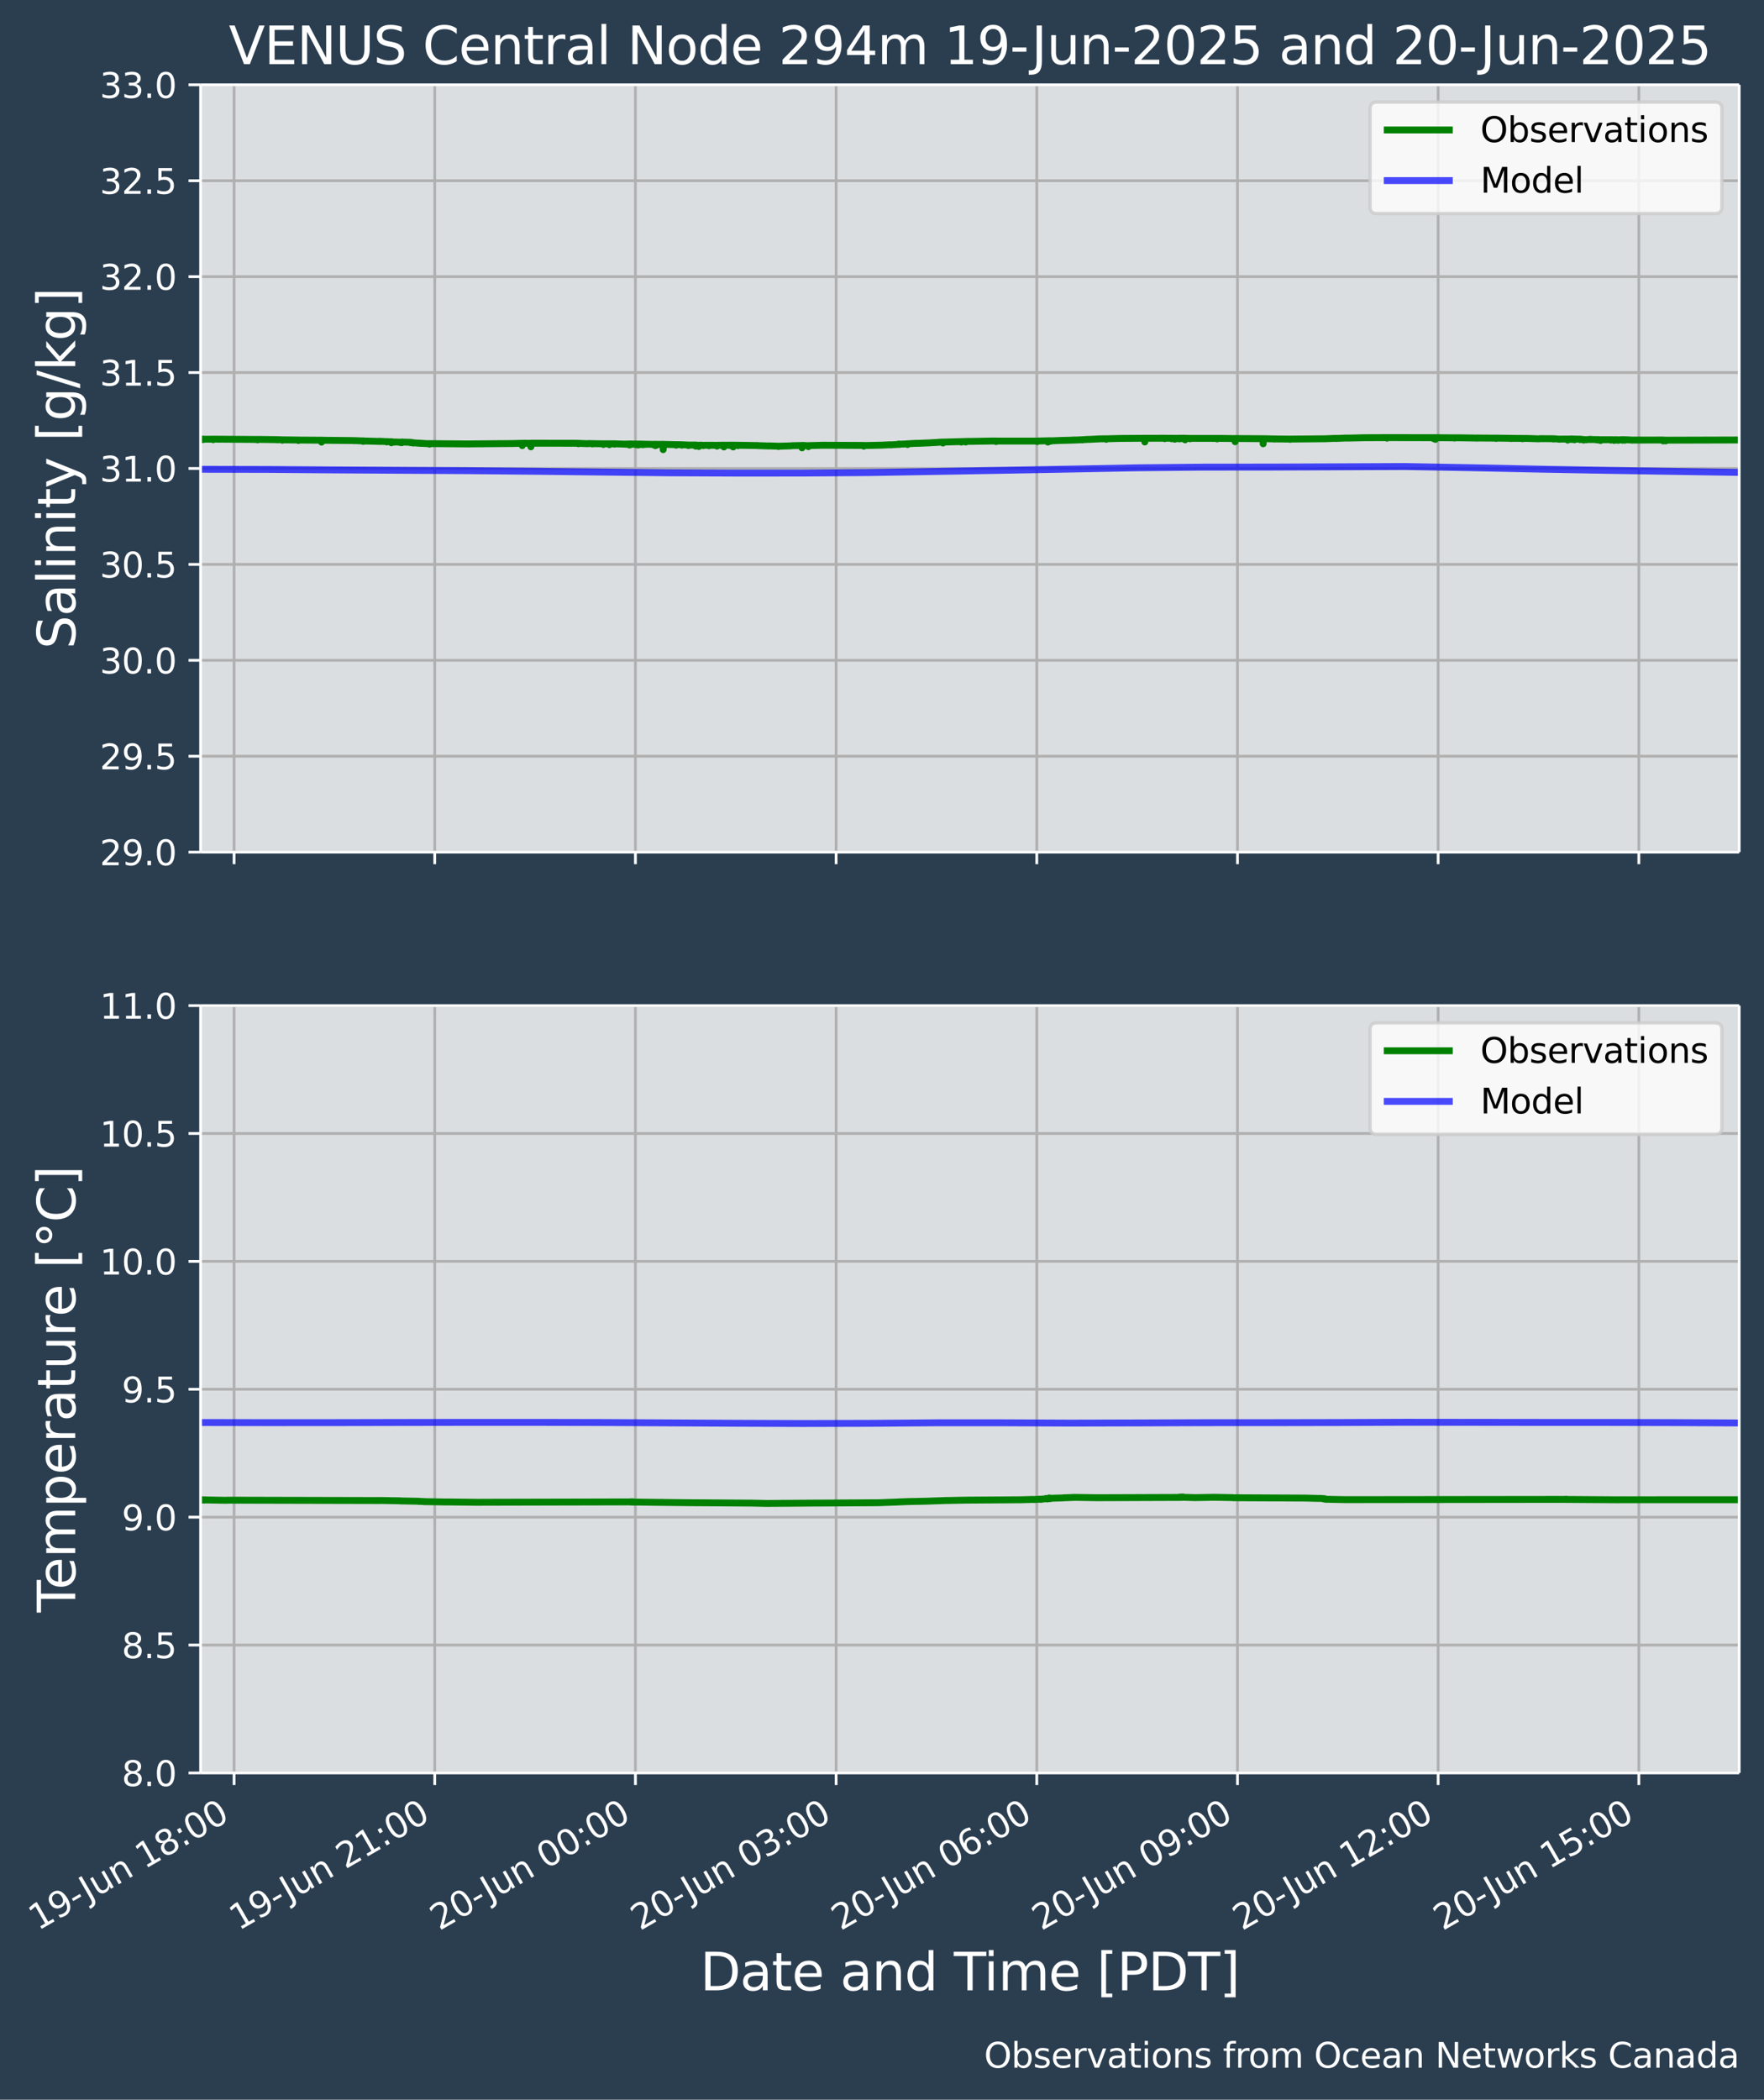 <?xml version="1.0" encoding="UTF-8"?>
<!DOCTYPE svg  PUBLIC '-//W3C//DTD SVG 1.1//EN'  'http://www.w3.org/Graphics/SVG/1.1/DTD/svg11.dtd'>
<svg width="511.81pt" height="608.97pt" version="1.1" viewBox="0 0 511.81 608.97" xmlns="http://www.w3.org/2000/svg" xmlns:xlink="http://www.w3.org/1999/xlink">
 <defs>
  <style type="text/css">*{stroke-linejoin: round; stroke-linecap: butt}</style>
 </defs>
 <g id="figure_1">
  <g id="patch_1">
   <path d="m0 608.97h511.81v-608.97h-511.81z" fill="#2b3e50"/>
  </g>
  <g id="axes_1">
   <g id="patch_2">
    <path d="m58.208 247.14h446.4v-222.55h-446.4z" fill="#dbdee1"/>
   </g>
   <g id="matplotlib.axis_1">
    <g id="xtick_1">
     <g id="line2d_1">
      <path d="m67.913 247.14v-222.55" clip-path="url(#p01fc3e3fe3)" fill="none" stroke="#b0b0b0" stroke-linecap="square" stroke-width=".8"/>
     </g>
     <g id="line2d_2">
      <defs>
       <path id="m5992382dfe" d="m0 0v3.5" stroke="#fff" stroke-width=".8"/>
      </defs>
      <use x="67.913" y="247.143" fill="#ffffff" stroke="#ffffff" stroke-width=".8" xlink:href="#m5992382dfe"/>
     </g>
    </g>
    <g id="xtick_2">
     <g id="line2d_3">
      <path d="m126.14 247.14v-222.55" clip-path="url(#p01fc3e3fe3)" fill="none" stroke="#b0b0b0" stroke-linecap="square" stroke-width=".8"/>
     </g>
     <g id="line2d_4">
      <use x="126.139" y="247.143" fill="#ffffff" stroke="#ffffff" stroke-width=".8" xlink:href="#m5992382dfe"/>
     </g>
    </g>
    <g id="xtick_3">
     <g id="line2d_5">
      <path d="m184.36 247.14v-222.55" clip-path="url(#p01fc3e3fe3)" fill="none" stroke="#b0b0b0" stroke-linecap="square" stroke-width=".8"/>
     </g>
     <g id="line2d_6">
      <use x="184.365" y="247.143" fill="#ffffff" stroke="#ffffff" stroke-width=".8" xlink:href="#m5992382dfe"/>
     </g>
    </g>
    <g id="xtick_4">
     <g id="line2d_7">
      <path d="m242.59 247.14v-222.55" clip-path="url(#p01fc3e3fe3)" fill="none" stroke="#b0b0b0" stroke-linecap="square" stroke-width=".8"/>
     </g>
     <g id="line2d_8">
      <use x="242.591" y="247.143" fill="#ffffff" stroke="#ffffff" stroke-width=".8" xlink:href="#m5992382dfe"/>
     </g>
    </g>
    <g id="xtick_5">
     <g id="line2d_9">
      <path d="m300.82 247.14v-222.55" clip-path="url(#p01fc3e3fe3)" fill="none" stroke="#b0b0b0" stroke-linecap="square" stroke-width=".8"/>
     </g>
     <g id="line2d_10">
      <use x="300.817" y="247.143" fill="#ffffff" stroke="#ffffff" stroke-width=".8" xlink:href="#m5992382dfe"/>
     </g>
    </g>
    <g id="xtick_6">
     <g id="line2d_11">
      <path d="m359.04 247.14v-222.55" clip-path="url(#p01fc3e3fe3)" fill="none" stroke="#b0b0b0" stroke-linecap="square" stroke-width=".8"/>
     </g>
     <g id="line2d_12">
      <use x="359.043" y="247.143" fill="#ffffff" stroke="#ffffff" stroke-width=".8" xlink:href="#m5992382dfe"/>
     </g>
    </g>
    <g id="xtick_7">
     <g id="line2d_13">
      <path d="m417.27 247.14v-222.55" clip-path="url(#p01fc3e3fe3)" fill="none" stroke="#b0b0b0" stroke-linecap="square" stroke-width=".8"/>
     </g>
     <g id="line2d_14">
      <use x="417.269" y="247.143" fill="#ffffff" stroke="#ffffff" stroke-width=".8" xlink:href="#m5992382dfe"/>
     </g>
    </g>
    <g id="xtick_8">
     <g id="line2d_15">
      <path d="m475.5 247.14v-222.55" clip-path="url(#p01fc3e3fe3)" fill="none" stroke="#b0b0b0" stroke-linecap="square" stroke-width=".8"/>
     </g>
     <g id="line2d_16">
      <use x="475.495" y="247.143" fill="#ffffff" stroke="#ffffff" stroke-width=".8" xlink:href="#m5992382dfe"/>
     </g>
    </g>
   </g>
   <g id="matplotlib.axis_2">
    <g id="ytick_1">
     <g id="line2d_17">
      <path d="m58.208 247.14h446.4" clip-path="url(#p01fc3e3fe3)" fill="none" stroke="#b0b0b0" stroke-linecap="square" stroke-width=".8"/>
     </g>
     <g id="line2d_18">
      <defs>
       <path id="m08129fc027" d="m0 0h-3.5" stroke="#fff" stroke-width=".8"/>
      </defs>
      <use x="58.208" y="247.143" fill="#ffffff" stroke="#ffffff" stroke-width=".8" xlink:href="#m08129fc027"/>
     </g>
     <g id="text_1">
      <!-- 29.0 -->
      <g transform="translate(28.943 250.94) scale(.1 -.1)" fill="#fff">
       <defs>
        <path id="DejaVuSans-32" transform="scale(.016)" d="m1228 531h2203v-531h-2962v531q359 372 979 998 621 627 780 809 303 340 423 576 121 236 121 464 0 372-261 606-261 235-680 235-297 0-627-103-329-103-704-313v638q381 153 712 231 332 78 607 78 725 0 1156-363 431-362 431-968 0-288-108-546-107-257-392-607-78-91-497-524-418-433-1181-1211z"/>
        <path id="DejaVuSans-39" transform="scale(.016)" d="m703 97v575q238-113 481-172 244-59 479-59 625 0 954 420 330 420 377 1277-181-269-460-413-278-144-615-144-700 0-1108 423-408 424-408 1159 0 718 425 1152 425 435 1131 435 810 0 1236-621 427-620 427-1801 0-1103-524-1761-523-658-1407-658-238 0-482 47-243 47-506 141zm1256 1978q425 0 673 290 249 291 249 798 0 503-249 795-248 292-673 292t-673-292-248-795q0-507 248-798 248-290 673-290z"/>
        <path id="DejaVuSans-2e" transform="scale(.016)" d="m684 794h660v-794h-660v794z"/>
        <path id="DejaVuSans-30" transform="scale(.016)" d="m2034 4250q-487 0-733-480-245-479-245-1442 0-959 245-1439 246-480 733-480 491 0 736 480 246 480 246 1439 0 963-246 1442-245 480-736 480zm0 500q785 0 1199-621 414-620 414-1801 0-1178-414-1799-414-620-1199-620-784 0-1198 620-414 621-414 1799 0 1181 414 1801 414 621 1198 621z"/>
       </defs>
       <use xlink:href="#DejaVuSans-32"/>
       <use transform="translate(63.623)" xlink:href="#DejaVuSans-39"/>
       <use transform="translate(127.25)" xlink:href="#DejaVuSans-2e"/>
       <use transform="translate(159.03)" xlink:href="#DejaVuSans-30"/>
      </g>
     </g>
    </g>
    <g id="ytick_2">
     <g id="line2d_19">
      <path d="m58.208 219.32h446.4" clip-path="url(#p01fc3e3fe3)" fill="none" stroke="#b0b0b0" stroke-linecap="square" stroke-width=".8"/>
     </g>
     <g id="line2d_20">
      <use x="58.208" y="219.325" fill="#ffffff" stroke="#ffffff" stroke-width=".8" xlink:href="#m08129fc027"/>
     </g>
     <g id="text_2">
      <!-- 29.5 -->
      <g transform="translate(28.943 223.12) scale(.1 -.1)" fill="#fff">
       <defs>
        <path id="DejaVuSans-35" transform="scale(.016)" d="m691 4666h2478v-532h-1900v-1143q137 47 274 70 138 23 276 23 781 0 1237-428 457-428 457-1159 0-753-469-1171-469-417-1322-417-294 0-599 50-304 50-629 150v635q281-153 581-228t634-75q541 0 856 284 316 284 316 772 0 487-316 771-315 285-856 285-253 0-505-56-251-56-513-175v2344z"/>
       </defs>
       <use xlink:href="#DejaVuSans-32"/>
       <use transform="translate(63.623)" xlink:href="#DejaVuSans-39"/>
       <use transform="translate(127.25)" xlink:href="#DejaVuSans-2e"/>
       <use transform="translate(159.03)" xlink:href="#DejaVuSans-35"/>
      </g>
     </g>
    </g>
    <g id="ytick_3">
     <g id="line2d_21">
      <path d="m58.208 191.51h446.4" clip-path="url(#p01fc3e3fe3)" fill="none" stroke="#b0b0b0" stroke-linecap="square" stroke-width=".8"/>
     </g>
     <g id="line2d_22">
      <use x="58.208" y="191.507" fill="#ffffff" stroke="#ffffff" stroke-width=".8" xlink:href="#m08129fc027"/>
     </g>
     <g id="text_3">
      <!-- 30.0 -->
      <g transform="translate(28.943 195.31) scale(.1 -.1)" fill="#fff">
       <defs>
        <path id="DejaVuSans-33" transform="scale(.016)" d="m2597 2516q453-97 707-404 255-306 255-756 0-690-475-1069-475-378-1350-378-293 0-604 58t-642 174v609q262-153 574-231 313-78 654-78 593 0 904 234t311 681q0 413-289 645-289 233-804 233h-544v519h569q465 0 712 186t247 536q0 359-255 551-254 193-729 193-260 0-557-57-297-56-653-174v562q360 100 674 150t592 50q719 0 1137-327 419-326 419-882 0-388-222-655t-631-370z"/>
       </defs>
       <use xlink:href="#DejaVuSans-33"/>
       <use transform="translate(63.623)" xlink:href="#DejaVuSans-30"/>
       <use transform="translate(127.25)" xlink:href="#DejaVuSans-2e"/>
       <use transform="translate(159.03)" xlink:href="#DejaVuSans-30"/>
      </g>
     </g>
    </g>
    <g id="ytick_4">
     <g id="line2d_23">
      <path d="m58.208 163.69h446.4" clip-path="url(#p01fc3e3fe3)" fill="none" stroke="#b0b0b0" stroke-linecap="square" stroke-width=".8"/>
     </g>
     <g id="line2d_24">
      <use x="58.208" y="163.689" fill="#ffffff" stroke="#ffffff" stroke-width=".8" xlink:href="#m08129fc027"/>
     </g>
     <g id="text_4">
      <!-- 30.5 -->
      <g transform="translate(28.943 167.49) scale(.1 -.1)" fill="#fff">
       <use xlink:href="#DejaVuSans-33"/>
       <use transform="translate(63.623)" xlink:href="#DejaVuSans-30"/>
       <use transform="translate(127.25)" xlink:href="#DejaVuSans-2e"/>
       <use transform="translate(159.03)" xlink:href="#DejaVuSans-35"/>
      </g>
     </g>
    </g>
    <g id="ytick_5">
     <g id="line2d_25">
      <path d="m58.208 135.87h446.4" clip-path="url(#p01fc3e3fe3)" fill="none" stroke="#b0b0b0" stroke-linecap="square" stroke-width=".8"/>
     </g>
     <g id="line2d_26">
      <use x="58.208" y="135.87" fill="#ffffff" stroke="#ffffff" stroke-width=".8" xlink:href="#m08129fc027"/>
     </g>
     <g id="text_5">
      <!-- 31.0 -->
      <g transform="translate(28.943 139.67) scale(.1 -.1)" fill="#fff">
       <defs>
        <path id="DejaVuSans-31" transform="scale(.016)" d="m794 531h1031v3560l-1122-225v575l1116 225h631v-4135h1031v-531h-2687v531z"/>
       </defs>
       <use xlink:href="#DejaVuSans-33"/>
       <use transform="translate(63.623)" xlink:href="#DejaVuSans-31"/>
       <use transform="translate(127.25)" xlink:href="#DejaVuSans-2e"/>
       <use transform="translate(159.03)" xlink:href="#DejaVuSans-30"/>
      </g>
     </g>
    </g>
    <g id="ytick_6">
     <g id="line2d_27">
      <path d="m58.208 108.05h446.4" clip-path="url(#p01fc3e3fe3)" fill="none" stroke="#b0b0b0" stroke-linecap="square" stroke-width=".8"/>
     </g>
     <g id="line2d_28">
      <use x="58.208" y="108.052" fill="#ffffff" stroke="#ffffff" stroke-width=".8" xlink:href="#m08129fc027"/>
     </g>
     <g id="text_6">
      <!-- 31.5 -->
      <g transform="translate(28.943 111.85) scale(.1 -.1)" fill="#fff">
       <use xlink:href="#DejaVuSans-33"/>
       <use transform="translate(63.623)" xlink:href="#DejaVuSans-31"/>
       <use transform="translate(127.25)" xlink:href="#DejaVuSans-2e"/>
       <use transform="translate(159.03)" xlink:href="#DejaVuSans-35"/>
      </g>
     </g>
    </g>
    <g id="ytick_7">
     <g id="line2d_29">
      <path d="m58.208 80.234h446.4" clip-path="url(#p01fc3e3fe3)" fill="none" stroke="#b0b0b0" stroke-linecap="square" stroke-width=".8"/>
     </g>
     <g id="line2d_30">
      <use x="58.208" y="80.234" fill="#ffffff" stroke="#ffffff" stroke-width=".8" xlink:href="#m08129fc027"/>
     </g>
     <g id="text_7">
      <!-- 32.0 -->
      <g transform="translate(28.943 84.033) scale(.1 -.1)" fill="#fff">
       <use xlink:href="#DejaVuSans-33"/>
       <use transform="translate(63.623)" xlink:href="#DejaVuSans-32"/>
       <use transform="translate(127.25)" xlink:href="#DejaVuSans-2e"/>
       <use transform="translate(159.03)" xlink:href="#DejaVuSans-30"/>
      </g>
     </g>
    </g>
    <g id="ytick_8">
     <g id="line2d_31">
      <path d="m58.208 52.416h446.4" clip-path="url(#p01fc3e3fe3)" fill="none" stroke="#b0b0b0" stroke-linecap="square" stroke-width=".8"/>
     </g>
     <g id="line2d_32">
      <use x="58.208" y="52.416" fill="#ffffff" stroke="#ffffff" stroke-width=".8" xlink:href="#m08129fc027"/>
     </g>
     <g id="text_8">
      <!-- 32.5 -->
      <g transform="translate(28.943 56.215) scale(.1 -.1)" fill="#fff">
       <use xlink:href="#DejaVuSans-33"/>
       <use transform="translate(63.623)" xlink:href="#DejaVuSans-32"/>
       <use transform="translate(127.25)" xlink:href="#DejaVuSans-2e"/>
       <use transform="translate(159.03)" xlink:href="#DejaVuSans-35"/>
      </g>
     </g>
    </g>
    <g id="ytick_9">
     <g id="line2d_33">
      <path d="m58.208 24.598h446.4" clip-path="url(#p01fc3e3fe3)" fill="none" stroke="#b0b0b0" stroke-linecap="square" stroke-width=".8"/>
     </g>
     <g id="line2d_34">
      <use x="58.208" y="24.598" fill="#ffffff" stroke="#ffffff" stroke-width=".8" xlink:href="#m08129fc027"/>
     </g>
     <g id="text_9">
      <!-- 33.0 -->
      <g transform="translate(28.943 28.397) scale(.1 -.1)" fill="#fff">
       <use xlink:href="#DejaVuSans-33"/>
       <use transform="translate(63.623)" xlink:href="#DejaVuSans-33"/>
       <use transform="translate(127.25)" xlink:href="#DejaVuSans-2e"/>
       <use transform="translate(159.03)" xlink:href="#DejaVuSans-30"/>
      </g>
     </g>
    </g>
    <g id="text_10">
     <!-- Salinity [g/kg] -->
     <g transform="translate(21.823 188.24) rotate(-90) scale(.15 -.15)" fill="#fff">
      <defs>
       <path id="BitstreamVeraSans-Roman-53" transform="scale(.016)" d="m3425 4513v-616q-359 172-678 256-319 85-616 85-515 0-795-200t-280-569q0-310 186-468 186-157 705-254l381-78q706-135 1042-474t336-907q0-679-455-1029-454-350-1332-350-331 0-705 75-373 75-773 222v650q384-215 753-325 369-109 725-109 540 0 834 212 294 213 294 607 0 343-211 537t-692 291l-385 75q-706 140-1022 440-315 300-315 835 0 619 436 975t1201 356q329 0 669-60 341-59 697-177z"/>
       <path id="BitstreamVeraSans-Roman-61" transform="scale(.016)" d="m2194 1759q-697 0-966-159t-269-544q0-306 202-486 202-179 548-179 479 0 768 339t289 901v128h-572zm1147 238v-1997h-575v531q-197-318-491-470t-719-152q-537 0-855 302-317 302-317 808 0 590 395 890 396 300 1180 300h807v57q0 397-261 614t-733 217q-300 0-585-72-284-72-546-216v532q315 122 612 182 297 61 578 61 760 0 1135-394 375-393 375-1193z"/>
       <path id="BitstreamVeraSans-Roman-6c" transform="scale(.016)" d="m603 4863h575v-4863h-575v4863z"/>
       <path id="BitstreamVeraSans-Roman-69" transform="scale(.016)" d="m603 3500h575v-3500h-575v3500zm0 1363h575v-729h-575v729z"/>
       <path id="BitstreamVeraSans-Roman-6e" transform="scale(.016)" d="m3513 2113v-2113h-575v2094q0 497-194 743-194 247-581 247-466 0-735-297-269-296-269-809v-1978h-578v3500h578v-544q207 316 486 472 280 156 646 156 603 0 912-373 310-373 310-1098z"/>
       <path id="BitstreamVeraSans-Roman-74" transform="scale(.016)" d="m1172 4494v-994h1184v-447h-1184v-1900q0-428 117-550t477-122h590v-481h-590q-666 0-919 248-253 249-253 905v1900h-422v447h422v994h578z"/>
       <path id="BitstreamVeraSans-Roman-79" transform="scale(.016)" d="m2059-325q-243-625-475-815-231-191-618-191h-460v481h338q237 0 368 113 132 112 291 531l103 262-1415 3444h609l1094-2737 1094 2737h609l-1538-3825z"/>
       <path id="BitstreamVeraSans-Roman-5b" transform="scale(.016)" d="m550 4863h1325v-447h-750v-4813h750v-447h-1325v5707z"/>
       <path id="BitstreamVeraSans-Roman-67" transform="scale(.016)" d="m2906 1791q0 625-258 968-257 344-723 344-462 0-720-344-258-343-258-968 0-622 258-966t720-344q466 0 723 344 258 344 258 966zm575-1357q0-893-397-1329-396-436-1215-436-303 0-572 45t-522 139v559q253-137 500-202 247-66 503-66 566 0 847 295t281 892v285q-178-310-456-463t-666-153q-643 0-1037 490-394 491-394 1301 0 812 394 1302 394 491 1037 491 388 0 666-153t456-462v531h575v-3066z"/>
       <path id="BitstreamVeraSans-Roman-2f" transform="scale(.016)" d="m1625 4666h531l-1625-5260h-531l1625 5260z"/>
       <path id="BitstreamVeraSans-Roman-6b" transform="scale(.016)" d="m581 4863h578v-2872l1716 1509h734l-1856-1637 1935-1863h-750l-1779 1709v-1709h-578v4863z"/>
       <path id="BitstreamVeraSans-Roman-5d" transform="scale(.016)" d="m1947 4863v-5707h-1325v447h747v4813h-747v447h1325z"/>
      </defs>
      <use xlink:href="#BitstreamVeraSans-Roman-53"/>
      <use transform="translate(63.477)" xlink:href="#BitstreamVeraSans-Roman-61"/>
      <use transform="translate(124.76)" xlink:href="#BitstreamVeraSans-Roman-6c"/>
      <use transform="translate(152.54)" xlink:href="#BitstreamVeraSans-Roman-69"/>
      <use transform="translate(180.32)" xlink:href="#BitstreamVeraSans-Roman-6e"/>
      <use transform="translate(243.7)" xlink:href="#BitstreamVeraSans-Roman-69"/>
      <use transform="translate(271.48)" xlink:href="#BitstreamVeraSans-Roman-74"/>
      <use transform="translate(310.69)" xlink:href="#BitstreamVeraSans-Roman-79"/>
      <use transform="translate(369.87)" xlink:href="#BitstreamVeraSans-Roman-20"/>
      <use transform="translate(401.66)" xlink:href="#BitstreamVeraSans-Roman-5b"/>
      <use transform="translate(440.67)" xlink:href="#BitstreamVeraSans-Roman-67"/>
      <use transform="translate(504.15)" xlink:href="#BitstreamVeraSans-Roman-2f"/>
      <use transform="translate(537.84)" xlink:href="#BitstreamVeraSans-Roman-6b"/>
      <use transform="translate(595.75)" xlink:href="#BitstreamVeraSans-Roman-67"/>
      <use transform="translate(659.23)" xlink:href="#BitstreamVeraSans-Roman-5d"/>
     </g>
    </g>
   </g>
   <g id="line2d_35">
    <path d="m58.212 127.36 0.113 0.011 0.005-0.011 0.097-0.022 0.022 0.05 0.043-0.022 0.07 0.034 0.102-0.034-0.081 0.05 0.091-0.045 0.092 0.05 0.027-0.039 0.081-0.039 0.022 0.061 0.005 0.095 0.049-0.145 0.054 0.006 0.113-0.006 0.011 0.022 0.135-0.006 0.005-0.006 0.14 0.017 2.443-0.006 0.005 0.14 0.038-0.162 0.065 0.011 12.125 0.084 0.006 0.039 0.005-0.045h0.097l0.571 0.017 0.006 0.106 0.054-0.123h0.048 0.157l5.321 0.067 0.006 0.05 0.005-0.061 0.097 0.011 0.124 0.011 0.005 0.006 0.167 0.011 0.173-0.022 0.986 0.056 0.006 0.106 0.005-0.123 0.097 0.011 4.55 0.056 0.006 0.145 0.102-0.134 6.604 0.039 0.005 0.565 0.102-0.559 0.151-0.006 0.156 0.011h0.135l0.005 0.011 8.82 0.084 0.119 0.045 0.124-0.034 2.113 0.089 0.022 0.034 0.086-0.05 0.232 0.011 0.005 0.151 0.043-0.162 0.059 0.034 0.129-0.006 0.102 0.034-0.07-0.039 0.081 0.028 0.124-0.017 0.183 0.034 0.167-0.017 3.645 0.106 0.129-0.011 0.124-0.034 0.011 0.006 0.124 0.028 0.049-0.028 0.027 0.067 0.038-0.045h0.151l1.752 0.084 0.005 0.089 0.054-0.112 0.049 0.034 0.016 0.028 0.129-0.028 0.108 0.017-0.086-0.028 0.102 0.017h0.943l0.005 0.313 0.049-0.319 0.054 0.028 0.075 0.067 0.038-0.061 0.518 0.101 0.005 0.017 0.016-0.056 0.081 0.006 0.156-0.006 1.596 0.056 0.027 0.112 0.086-0.017 0.162-0.145 0.075 0.017 0.038-0.017 0.043-0.006 0.005 0.201 0.102-0.184 0.113 0.045-0.102-0.067 0.124 0.05 0.011 0.011 0.119-0.028 2.092 0.056 0.032 0.106 0.075-0.101h0.124l-0.097 0.056 0.102-0.045 0.135 0.095 0.059-0.061 0.059 0.039 0.113 0.034 0.011-0.017 0.065-0.028 0.016 0.084 0.097 0.056-0.054-0.106 0.07 0.056 0.102-0.039-0.092 0.045 0.108-0.017 0.011-0.011 0.108 0.011 1.342 0.089 0.07 0.045 0.043-0.028 0.011-0.011 0.102 0.011 0.081-0.039-0.022 0.056 0.049-0.006 0.162-0.028 0.097 0.05 0.027-0.022 0.102 0.061 0.022-0.056 0.097 0.011-0.059 0.034 0.065-0.028 0.102 0.017 0.022-0.011 1.779 0.106 0.124-0.017h0.119l0.216-0.011 0.005 0.162 0.032-0.168 0.07 0.006 0.146-0.006 0.005 0.006 11.295 0.095 0.102-0.006-0.065-0.011 0.07 0.006 0.135-0.006 0.011 0.011h0.14l0.005-0.006 0.156-0.006 12.319-0.101 0.124-0.011 0.162 0.011 0.113-0.017 0.011 0.006 2.054-0.061 0.005 0.688 0.005-0.693 0.097 0.006h0.151l0.162-0.017 0.135 0.112 0.022-0.106 1.925 0.034 0.005 1.006 0.075-1.068 0.027 0.011 0.14 0.028 0.016-0.022 13.489 0.022 0.005 0.134 0.102-0.117 2.318 0.095 0.108 0.022-0.059-0.039 0.065 0.028 0.183-0.039 0.151 0.011h0.108l0.011 0.006 0.178-0.028 0.922 0.028 0.005 0.084 0.038-0.095 0.065 0.022 0.156-0.006h0.151l0.119 0.006 2.652 0.028 0.005 0.201 0.005-0.212 0.097 0.095 0.038-0.084 0.075 0.017 0.162-0.011 1.364-0.006 0.005 0.263 0.005-0.268 0.097 0.006 1.353 0.006 0.005 0.106 0.102-0.101 3.068 0.101 0.022 0.028 0.07-0.061 0.022 0.028 0.124-0.006 0.582-0.034 0.005 0.173 0.032-0.179 0.07 0.006h0.307l0.005 0.291 0.065-0.313 0.038 0.022 0.124-0.006 0.005 0.14 0.016-0.151 0.086 0.006 0.027 0.045 0.081-0.061 0.162 0.022 0.005 0.106 0.032-0.117 0.075 0.056 0.097-0.034-0.059 0.084 0.092-0.067 0.917-0.022 0.005 0.179 0.022-0.184 0.081 0.006 0.307 0.039 0.005 0.106 0.086-0.123 0.016 0.006h0.205l0.005 0.263 0.102-0.291 0.14 0.039 0.016 0.011 0.113-0.034 0.173-0.006 0.005 0.14 0.102-0.134 0.124 0.022 0.097-0.022 0.011 0.006 0.005 0.123 0.027-0.134 0.075 0.017 0.253 0.011 0.005 0.117 0.043-0.14 0.059 0.039 0.011-0.028 0.059 0.173 0.032-0.134 0.005 0.117 0.092-0.14h0.011l0.135 0.022 0.011-0.011 0.097-0.017 0.016 0.017 0.124 0.011 0.14-0.017-0.102 0.061 0.108-0.05 0.032-0.017 0.092 0.039 0.054 0.022 0.059-0.045 1.989 0.034 0.005 0.123 0.102-0.112 0.113 0.017 0.016-0.028 0.124-0.011 0.27 0.006 0.005 0.386 0.005-0.402 0.097 0.017 0.156-0.017 0.005 0.006 0.059 0.14 0.108-0.123 0.07 0.006 0.005 0.006 0.005 0.201 0.022-0.207 0.081 0.017 0.119-0.028-0.108 0.034 0.113-0.017 0.135-0.017 1.413-0.006 0.005 1.548 0.043-1.554 0.059 0.006 0.173 0.045 0.086-0.039 0.027 0.011 0.113 0.151 0.005-0.145 0.011 0.011 0.14-0.011 0.124 0.011 0.113-0.011 0.005 0.006 0.14 0.011 0.011-0.011 2.707 0.067 0.005 0.157 0.075-0.168h0.027l1.537 0.028 0.005 0.134 0.102-0.123 1.812 0.084 0.005 0.151 0.102-0.145 0.081 0.045-0.059-0.056 0.102 0.017 1.844-0.006 0.005 0.313 0.016-0.33 0.086 0.017 0.135 0.011 0.151 0.061 0.129 0.011 0.108 0.011-0.097-0.017h0.108l0.14-0.039 0.162 0.391 0.011-0.279 0.135-0.078 0.005 0.229 0.022-0.257 0.081 0.028 0.119 0.078 0.032-0.061 0.124-0.073 0.011 0.006 0.135 0.017 0.14-0.011 0.426 0.106 0.065 0.034-0.022-0.095 0.059 0.011 0.124-0.022 0.005 0.006 1.466-0.011 0.005 0.151 0.102-0.145 0.135 0.011h0.14l0.005-0.006 0.016 0.022 0.129-0.022 0.108-0.011 0.005-0.006 1.688 0.039 0.005 0.224 0.092-0.252 0.011 0.028 0.07 0.078 0.054-0.095h0.108l0.005-0.006 1.661-0.034 0.005 0.525 0.102-0.514 0.108-0.006 0.005 0.028 0.086 0.006-0.065-0.022h0.086l0.156 0.006 0.016 0.017 0.135-0.028 0.119 0.011 0.005-0.006 1.229-0.006 0.005 0.145 0.081-0.151 0.022 0.006h0.593l0.005 0.514 0.022-0.531 0.081 0.028 0.14-0.011 1.165 0.011 0.005 0.134 0.049-0.145 0.054 0.011 0.146 0.006 5.456 0.084 0.092 0.039-0.07-0.056 0.092 0.039 2.987 0.101 0.043-0.022 0.065 0.006 0.043 0.028 0.081-0.034 0.156 0.006 2.529 0.078 0.005 0.101 0.102-0.095 3.601-0.106 0.199-0.05 2.922-0.05 0.005 0.693 0.086-0.732 0.016 0.006 1.661 0.095 0.086 0.285-0.054-0.307 0.081 0.022 0.102-0.034-0.092 0.045 0.108-0.039 3.661-0.101 0.113-0.022-0.092 0.034 0.097-0.022 12.147 0.056 0.005 0.218 0.005-0.224 0.097 0.039 4.939-0.106h0.119l2-0.106 0.14 0.006 0.146-0.006 0.156-0.017 0.005 0.006 0.167 0.022 0.156-0.017-0.135 0.039 0.14-0.034 1.704-0.106 0.113-0.006 0.372-0.106 0.005-0.011 0.038 0.073 0.054-0.022 0.005 0.084 0.086-0.112h0.016l0.135 0.011 0.129 0.034 0.119-0.017 1.72-0.084 0.102-0.039 0.011 0.006 0.167-0.011 0.005 0.224 0.102-0.218 0.135-0.006 0.005-0.006 2.081-0.106 0.011 0.011 0.14-0.022 0.124 0.006 0.135 0.006 0.011-0.011h0.135l0.005 0.011 2.405-0.106 0.162-0.011h0.151 0.14l-0.129 0.011 0.135-0.006 1.682-0.101 0.124-0.017 0.156 0.006 0.162-0.017h0.146l0.156-0.006 1.466-0.106 0.151-0.017 0.005 0.011 0.156 0.006 0.291-0.011 0.005 0.268 0.011-0.279 0.092 0.011 3.526-0.106 0.14 0.006 0.146-0.006 0.162-0.011 1.267-0.022 0.005 0.145 0.102-0.168 0.167 0.017 0.992-0.034 0.005 0.162 0.038-0.179h0.065l0.129 0.017 0.162-0.017h0.151l0.156-0.017 0.124 0.006 0.156 0.011 0.151-0.011 0.005 0.006 6.34-0.106 0.156-0.006h1.143l0.005 0.162 0.032-0.168 0.07 0.022h11.85l0.005 0.151 0.005-0.157h0.097l0.145-0.006 2.831-0.073 0.011 0.386 0.097-0.358 0.113-0.034 0.016 0.039 0.102-0.017-0.032-0.034 0.038 0.028 0.059-0.011 0.027 0.123 0.022-0.129 0.059 0.011 0.291-0.006 0.006 0.129 0.027-0.134h0.075l0.167 0.011 0.151-0.006 0.124 0.006 2.351-0.101 0.125-0.011 0.151 0.006 3.078-0.078 0.054-0.034 0.054 0.034 0.173-0.011h0.119l0.005-0.011 0.113-0.028 0.017-0.017 0.113 0.028 0.146 0.011 2.14-0.095 0.075 0.039 0.043-0.05 1.774-0.106 0.135 0.017 2.054-0.106 0.151-0.011 0.15 0.011 0.167-0.022 0.119-0.006 0.168-0.011 0.134-0.011 1.969-0.028 0.004 0.162 0.081-0.168 0.021 0.017 3.861-0.101h0.118l7.111-0.05 0.006 1.079 0.005-1.09 0.097 0.017 0.125-0.006 0.145 0.011 0.006-0.006 5.407-0.017 0.006 0.129 0.102-0.123h1.774l0.102 0.151 0.006-0.151 0.038 0.011 0.006 0.129 0.016-0.145 0.086 0.011 0.022 0.006 0.065 0.123-0.027-0.134 0.07 0.011 0.388 0.006 0.039 0.145 0.069-0.145h0.135l0.005 0.263 0.054-0.274 0.049 0.017 0.102-0.006 0.017 0.011h0.037l0.093 0.14-0.055-0.157 0.07 0.017 0.082-0.011 0.015 0.028 0.006 0.067 0.037-0.101 0.065-0.006 0.129 0.017 0.032 0.112 0.086-0.106 0.458-0.034 0.059-0.017 0.054 0.212 0.017-0.201 0.097 0.061 0.189-0.05 0.119 0.106 0.054-0.078 0.061-0.017 0.021 0.011 0.065 0.089-0.006-0.123 0.049 0.006 0.123 0.134 0.086-0.129 0.027 0.022 0.151-0.011 0.124 0.017 0.082-0.045 0.01 0.017 0.005 0.106 0.054-0.134 0.051 0.061 0.106-0.028-0.075 0.073 0.091-0.05 0.108 0.43-0.079-0.458 0.085 0.039 0.129-0.022 0.151 0.022 0.005-0.006 0.124-0.006 0.016 0.017 0.126 0.045 0.014-0.061 0.157-0.006 0.167 0.028 0.129-0.017 0.388 0.017 0.006 0.112 0.022-0.117h0.08l7.753 0.006 0.006 0.145 0.102-0.129 0.173-0.022 0.151 0.006 0.124-0.006 4.685 0.05 0.006 0.922 0.033-0.939h0.069l0.157 0.011 0.005-0.006 7.861 0.05 0.006 1.481 0.01-1.487 0.091 0.017 0.157-0.011 0.097 0.162-0.027-0.168 0.038 0.006 2.83 0.061 0.006 0.05 0.054-0.061 0.048 0.011 4.54 0.056 0.006 0.067 0.016-0.084 0.086 0.006 10.303-0.095 0.097-0.028 0.021 0.011 2.825-0.101 0.065 0.006-0.053 0.05 0.096-0.028 0.151-0.006 2.469-0.101h0.119l0.134 0.006 0.006-0.011h0.14l0.162 0.017 4.453-0.101 0.13-0.017 6.874-0.028 0.006 0.162 0.054-0.173h0.048l0.113 0.011 0.011-0.006 13.279 0.028 0.006 0.285 0.026-0.296 0.076 0.011 0.049-0.006 0.005 0.117 0.071-0.123 0.032 0.011 0.242-0.011 0.006 0.503 0.102-0.492 5.43 0.045 0.005 0.073 0.011-0.084 0.092 0.011 0.119-0.017 0.005 0.006h0.157l0.118 0.022 0.113-0.017 0.006-0.006h0.134l0.119-0.006 5.645 0.084 0.005 0.039 0.071-0.061 0.032 0.011 0.141-0.006 0.005 0.006h0.162l0.157-0.006 0.005 0.006 4.966 0.039 0.005 0.084 0.017-0.101 0.086 0.006 4.221 0.056 0.006 0.073 0.027-0.078 0.075 0.006 0.179 0.011 3.072 0.022 0.005 0.095 0.006-0.106 0.097 0.017 0.016 0.017 0.124-0.017h0.134l0.125-0.006 0.145 0.011 0.162-0.006h0.151l0.157-0.006 0.118 0.006 3.52 0.106 0.14-0.011 0.146-0.039 3.935 0.022 0.005 0.095 0.103-0.084h0.14l0.166 0.034 0.179-0.017 0.96 0.106 0.097 0.022 0.015-0.022 0.114-0.022 0.134 0.006 2.103-0.022 0.103 0.307 0.005-0.274 0.086 0.011 0.006 0.212 0.091-0.224h0.011l0.119-0.006 0.205-0.05 0.151 0.006 0.119-0.011 0.028 0.112 0.113-0.067 0.129-0.028 0.097-0.011 0.011-0.017 0.097 0.168 0.075-0.157 0.135 0.017 0.14-0.006 0.35 0.073 0.006 0.151 0.086-0.201 0.015 0.011 1.542 0.022 0.006 0.14 0.015-0.151 0.086 0.011 0.873 0.106 0.017 0.145-0.006-0.151 0.125 0.034 0.166-0.028 0.2 0.05 0.005-0.006h0.162l0.135 0.022 0.021-0.028 0.895-0.089 0.096-0.006-0.032 0.067 0.048-0.061h0.103l-0.092-0.006h0.103 0.141l0.022-0.011 0.113 0.05 1.613 0.039 0.005 0.089 0.016-0.112 0.086 0.006 0.41 0.006 0.005 0.129 0.103-0.112 0.453 0.05 0.005 0.201 0.065-0.229 0.038 0.006 2.836-0.011 0.005 0.123 0.086-0.134 0.017 0.011 0.852 0.045 0.005 0.157 0.092-0.184 0.01 0.028 0.092-0.011-0.054-0.017h0.071l0.151-0.011 0.145 0.028 0.011-0.017 0.097-0.011 0.006 0.134 0.102-0.112 0.539 0.017 0.006 0.134 0.102-0.151 0.167 0.022 0.005-0.011 0.178-0.022 0.679-0.011 0.005 0.151 0.049-0.168 0.054 0.011 0.054 0.106 0.07-0.112 0.006 0.117 0.065-0.123 0.037 0.006 0.146 0.006 0.005-0.011 0.125 0.022 0.107 0.14 0.038-0.134 0.162-0.011 0.129 0.017 0.162-0.006 1.596 0.084 0.006 0.034 0.005-0.039 0.103 0.011 8.944-0.017 0.006 0.263 0.102-0.218 0.183-0.028 0.431 0.045 0.006 0.196 0.059-0.212h0.043l0.135-0.022 0.167 0.034 0.119-0.011 0.006 0.011 0.156-0.011 20.655-0.061v0" clip-path="url(#p01fc3e3fe3)" fill="none" stroke="#008000" stroke-linecap="square" stroke-width="2"/>
   </g>
   <g id="line2d_36">
    <path d="m58.208 136.1 19.409 0.043 19.409 0.145 19.409 0.113 19.409 0.106 19.409 0.18 19.409 0.224 19.409 0.22 19.409 0.084 19.409-0.008 19.409-0.148 19.409-0.327 19.409-0.335 19.409-0.348 19.409-0.373 19.409-0.194 19.409-0.017 19.409-0.078 19.409-0.083 19.409 0.348 19.409 0.409 19.409 0.349 19.409 0.304 19.409 0.301" clip-path="url(#p01fc3e3fe3)" fill="none" stroke="#00f" stroke-linecap="square" stroke-opacity=".7" stroke-width="2"/>
   </g>
   <g id="patch_3">
    <path d="m58.208 247.14v-222.55" fill="none" stroke="#fff" stroke-linecap="square" stroke-width=".8"/>
   </g>
   <g id="patch_4">
    <path d="m504.61 247.14v-222.55" fill="none" stroke="#fff" stroke-linecap="square" stroke-width=".8"/>
   </g>
   <g id="patch_5">
    <path d="m58.208 247.14h446.4" fill="none" stroke="#fff" stroke-linecap="square" stroke-width=".8"/>
   </g>
   <g id="patch_6">
    <path d="m58.208 24.598h446.4" fill="none" stroke="#fff" stroke-linecap="square" stroke-width=".8"/>
   </g>
   <g id="text_11">
    <!-- VENUS Central Node 294m 19-Jun-2025 and 20-Jun-2025 -->
    <g transform="translate(66.393 18.598) scale(.15 -.15)" fill="#fff">
     <defs>
      <path id="BitstreamVeraSans-Roman-56" transform="scale(.016)" d="m1831 0-1781 4666h659l1479-3928 1481 3928h656l-1778-4666h-716z"/>
      <path id="BitstreamVeraSans-Roman-45" transform="scale(.016)" d="m628 4666h2950v-532h-2319v-1381h2222v-531h-2222v-1691h2375v-531h-3006v4666z"/>
      <path id="BitstreamVeraSans-Roman-4e" transform="scale(.016)" d="m628 4666h850l2069-3903v3903h612v-4666h-850l-2068 3903v-3903h-613v4666z"/>
      <path id="BitstreamVeraSans-Roman-55" transform="scale(.016)" d="m556 4666h635v-2835q0-750 271-1080 272-329 882-329 606 0 878 329 272 330 272 1080v2835h634v-2913q0-912-452-1378-451-466-1332-466-885 0-1337 466-451 466-451 1378v2913z"/>
      <path id="BitstreamVeraSans-Roman-43" transform="scale(.016)" d="m4122 4306v-665q-319 297-680 443-361 147-767 147-800 0-1225-489t-425-1414q0-922 425-1411t1225-489q406 0 767 147t680 444v-660q-331-225-702-338-370-112-782-112-1060 0-1670 648-609 649-609 1771 0 1125 609 1773 610 649 1670 649 418 0 788-111 371-111 696-333z"/>
      <path id="BitstreamVeraSans-Roman-65" transform="scale(.016)" d="m3597 1894v-281h-2644q38-594 358-905t892-311q331 0 642 81t618 244v-544q-310-131-635-200t-659-69q-838 0-1327 487-489 488-489 1320 0 859 464 1363 464 505 1252 505 706 0 1117-455 411-454 411-1235zm-575 169q-6 471-264 752-258 282-683 282-481 0-770-272t-333-766l2050 4z"/>
      <path id="BitstreamVeraSans-Roman-72" transform="scale(.016)" d="m2631 2963q-97 56-211 82-114 27-251 27-488 0-749-317t-261-911v-1844h-578v3500h578v-544q182 319 472 473 291 155 707 155 59 0 131-8 72-7 159-23l3-590z"/>
      <path id="BitstreamVeraSans-Roman-6f" transform="scale(.016)" d="m1959 3097q-462 0-731-361t-269-989 267-989q268-361 733-361 460 0 728 362 269 363 269 988 0 622-269 986-268 364-728 364zm0 487q750 0 1178-488 429-487 429-1349 0-859-429-1349-428-489-1178-489-753 0-1180 489-426 490-426 1349 0 862 426 1349 427 488 1180 488z"/>
      <path id="BitstreamVeraSans-Roman-64" transform="scale(.016)" d="m2906 2969v1894h575v-4863h-575v525q-181-312-458-464-276-152-664-152-634 0-1033 506-398 507-398 1332t398 1331q399 506 1033 506 388 0 664-152 277-151 458-463zm-1959-1222q0-634 261-995t717-361 718 361q263 361 263 995t-263 995q-262 361-718 361t-717-361-261-995z"/>
      <path id="BitstreamVeraSans-Roman-32" transform="scale(.016)" d="m1228 531h2203v-531h-2962v531q359 372 979 998 621 627 780 809 303 340 423 576 121 236 121 464 0 372-261 606-261 235-680 235-297 0-627-103-329-103-704-313v638q381 153 712 231 332 78 607 78 725 0 1156-363 431-362 431-968 0-288-108-546-107-257-392-607-78-91-497-524-418-433-1181-1211z"/>
      <path id="BitstreamVeraSans-Roman-39" transform="scale(.016)" d="m703 97v575q238-113 481-172 244-59 479-59 625 0 954 420 330 420 377 1277-181-269-460-413-278-144-615-144-700 0-1108 423-408 424-408 1159 0 718 425 1152 425 435 1131 435 810 0 1236-621 427-620 427-1801 0-1103-524-1761-523-658-1407-658-238 0-482 47-243 47-506 141zm1256 1978q425 0 673 290 249 291 249 798 0 503-249 795-248 292-673 292t-673-292-248-795q0-507 248-798 248-290 673-290z"/>
      <path id="BitstreamVeraSans-Roman-34" transform="scale(.016)" d="m2419 4116-1594-2491h1594v2491zm-166 550h794v-3041h666v-525h-666v-1100h-628v1100h-2106v609l1940 2957z"/>
      <path id="BitstreamVeraSans-Roman-6d" transform="scale(.016)" d="m3328 2828q216 388 516 572t706 184q547 0 844-383 297-382 297-1088v-2113h-578v2094q0 503-179 746-178 244-543 244-447 0-707-297-259-296-259-809v-1978h-578v2094q0 506-178 748t-550 242q-441 0-701-298-259-298-259-808v-1978h-578v3500h578v-544q197 322 472 475t653 153q382 0 649-194 267-193 395-562z"/>
      <path id="BitstreamVeraSans-Roman-31" transform="scale(.016)" d="m794 531h1031v3560l-1122-225v575l1116 225h631v-4135h1031v-531h-2687v531z"/>
      <path id="BitstreamVeraSans-Roman-2d" transform="scale(.016)" d="m313 2009h1684v-512h-1684v512z"/>
      <path id="BitstreamVeraSans-Roman-4a" transform="scale(.016)" d="m628 4666h631v-4341q0-844-320-1225t-1030-381h-240v531h197q418 0 590 235 172 234 172 840v4341z"/>
      <path id="BitstreamVeraSans-Roman-75" transform="scale(.016)" d="m544 1381v2119h575v-2097q0-497 193-746 194-248 582-248 465 0 735 297 271 297 271 810v1984h575v-3500h-575v538q-209-319-486-474-276-155-642-155-603 0-916 375-312 375-312 1097z"/>
      <path id="BitstreamVeraSans-Roman-30" transform="scale(.016)" d="m2034 4250q-487 0-733-480-245-479-245-1442 0-959 245-1439 246-480 733-480 491 0 736 480 246 480 246 1439 0 963-246 1442-245 480-736 480zm0 500q785 0 1199-621 414-620 414-1801 0-1178-414-1799-414-620-1199-620-784 0-1198 620-414 621-414 1799 0 1181 414 1801 414 621 1198 621z"/>
      <path id="BitstreamVeraSans-Roman-35" transform="scale(.016)" d="m691 4666h2478v-532h-1900v-1143q137 47 274 70 138 23 276 23 781 0 1237-428 457-428 457-1159 0-753-469-1171-469-417-1322-417-294 0-599 50-304 50-629 150v635q281-153 581-228t634-75q541 0 856 284 316 284 316 772 0 487-316 771-315 285-856 285-253 0-505-56-251-56-513-175v2344z"/>
     </defs>
     <use xlink:href="#BitstreamVeraSans-Roman-56"/>
     <use transform="translate(68.408)" xlink:href="#BitstreamVeraSans-Roman-45"/>
     <use transform="translate(131.59)" xlink:href="#BitstreamVeraSans-Roman-4e"/>
     <use transform="translate(206.4)" xlink:href="#BitstreamVeraSans-Roman-55"/>
     <use transform="translate(279.59)" xlink:href="#BitstreamVeraSans-Roman-53"/>
     <use transform="translate(343.07)" xlink:href="#BitstreamVeraSans-Roman-20"/>
     <use transform="translate(374.85)" xlink:href="#BitstreamVeraSans-Roman-43"/>
     <use transform="translate(444.68)" xlink:href="#BitstreamVeraSans-Roman-65"/>
     <use transform="translate(506.2)" xlink:href="#BitstreamVeraSans-Roman-6e"/>
     <use transform="translate(569.58)" xlink:href="#BitstreamVeraSans-Roman-74"/>
     <use transform="translate(608.79)" xlink:href="#BitstreamVeraSans-Roman-72"/>
     <use transform="translate(649.9)" xlink:href="#BitstreamVeraSans-Roman-61"/>
     <use transform="translate(711.18)" xlink:href="#BitstreamVeraSans-Roman-6c"/>
     <use transform="translate(738.96)" xlink:href="#BitstreamVeraSans-Roman-20"/>
     <use transform="translate(770.75)" xlink:href="#BitstreamVeraSans-Roman-4e"/>
     <use transform="translate(845.56)" xlink:href="#BitstreamVeraSans-Roman-6f"/>
     <use transform="translate(906.74)" xlink:href="#BitstreamVeraSans-Roman-64"/>
     <use transform="translate(970.21)" xlink:href="#BitstreamVeraSans-Roman-65"/>
     <use transform="translate(1031.7)" xlink:href="#BitstreamVeraSans-Roman-20"/>
     <use transform="translate(1063.5)" xlink:href="#BitstreamVeraSans-Roman-32"/>
     <use transform="translate(1127.1)" xlink:href="#BitstreamVeraSans-Roman-39"/>
     <use transform="translate(1190.8)" xlink:href="#BitstreamVeraSans-Roman-34"/>
     <use transform="translate(1254.4)" xlink:href="#BitstreamVeraSans-Roman-6d"/>
     <use transform="translate(1351.8)" xlink:href="#BitstreamVeraSans-Roman-20"/>
     <use transform="translate(1383.6)" xlink:href="#BitstreamVeraSans-Roman-31"/>
     <use transform="translate(1447.2)" xlink:href="#BitstreamVeraSans-Roman-39"/>
     <use transform="translate(1510.8)" xlink:href="#BitstreamVeraSans-Roman-2d"/>
     <use transform="translate(1552.5)" xlink:href="#BitstreamVeraSans-Roman-4a"/>
     <use transform="translate(1582)" xlink:href="#BitstreamVeraSans-Roman-75"/>
     <use transform="translate(1645.4)" xlink:href="#BitstreamVeraSans-Roman-6e"/>
     <use transform="translate(1708.8)" xlink:href="#BitstreamVeraSans-Roman-2d"/>
     <use transform="translate(1744.9)" xlink:href="#BitstreamVeraSans-Roman-32"/>
     <use transform="translate(1808.5)" xlink:href="#BitstreamVeraSans-Roman-30"/>
     <use transform="translate(1872.1)" xlink:href="#BitstreamVeraSans-Roman-32"/>
     <use transform="translate(1935.8)" xlink:href="#BitstreamVeraSans-Roman-35"/>
     <use transform="translate(1999.4)" xlink:href="#BitstreamVeraSans-Roman-20"/>
     <use transform="translate(2031.2)" xlink:href="#BitstreamVeraSans-Roman-61"/>
     <use transform="translate(2092.4)" xlink:href="#BitstreamVeraSans-Roman-6e"/>
     <use transform="translate(2155.8)" xlink:href="#BitstreamVeraSans-Roman-64"/>
     <use transform="translate(2219.3)" xlink:href="#BitstreamVeraSans-Roman-20"/>
     <use transform="translate(2251.1)" xlink:href="#BitstreamVeraSans-Roman-32"/>
     <use transform="translate(2314.7)" xlink:href="#BitstreamVeraSans-Roman-30"/>
     <use transform="translate(2378.3)" xlink:href="#BitstreamVeraSans-Roman-2d"/>
     <use transform="translate(2420)" xlink:href="#BitstreamVeraSans-Roman-4a"/>
     <use transform="translate(2449.5)" xlink:href="#BitstreamVeraSans-Roman-75"/>
     <use transform="translate(2512.9)" xlink:href="#BitstreamVeraSans-Roman-6e"/>
     <use transform="translate(2576.3)" xlink:href="#BitstreamVeraSans-Roman-2d"/>
     <use transform="translate(2612.4)" xlink:href="#BitstreamVeraSans-Roman-32"/>
     <use transform="translate(2676)" xlink:href="#BitstreamVeraSans-Roman-30"/>
     <use transform="translate(2739.6)" xlink:href="#BitstreamVeraSans-Roman-32"/>
     <use transform="translate(2803.2)" xlink:href="#BitstreamVeraSans-Roman-35"/>
    </g>
   </g>
   <g id="legend_1">
    <g id="patch_7">
     <path d="m399.5 61.954h98.105q2 0 2-2v-28.356q0-2-2-2h-98.105q-2 0-2 2v28.356q0 2 2 2z" fill="#fff" opacity=".8" stroke="#ccc"/>
    </g>
    <g id="line2d_37">
     <path d="m401.5 37.696h10 10" fill="none" stroke="#008000" stroke-linecap="square" stroke-width="2"/>
    </g>
    <g id="text_12">
     <!-- Observations -->
     <g transform="translate(429.5 41.196) scale(.1 -.1)">
      <defs>
       <path id="DejaVuSans-4f" transform="scale(.016)" d="m2522 4238q-688 0-1093-513-404-512-404-1397 0-881 404-1394 405-512 1093-512 687 0 1089 512 402 513 402 1394 0 885-402 1397-402 513-1089 513zm0 512q981 0 1568-658 588-658 588-1764 0-1103-588-1761-587-658-1568-658-984 0-1574 656-589 657-589 1763t589 1764q590 658 1574 658z"/>
       <path id="DejaVuSans-62" transform="scale(.016)" d="m3116 1747q0 634-261 995t-717 361q-457 0-718-361t-261-995 261-995 718-361q456 0 717 361t261 995zm-1957 1222q182 312 458 463 277 152 661 152 638 0 1036-506 399-506 399-1331t-399-1332q-398-506-1036-506-384 0-661 152-276 152-458 464v-525h-578v4863h578v-1894z"/>
       <path id="DejaVuSans-73" transform="scale(.016)" d="m2834 3397v-544q-243 125-506 187-262 63-544 63-428 0-642-131t-214-394q0-200 153-314t616-217l197-44q612-131 870-370t258-667q0-488-386-773-386-284-1061-284-281 0-586 55t-642 164v594q319-166 628-249 309-82 613-82 406 0 624 139 219 139 219 392 0 234-158 359-157 125-692 241l-200 47q-534 112-772 345-237 233-237 639 0 494 350 762 350 269 994 269 318 0 599-47 282-46 519-140z"/>
       <path id="DejaVuSans-65" transform="scale(.016)" d="m3597 1894v-281h-2644q38-594 358-905t892-311q331 0 642 81t618 244v-544q-310-131-635-200t-659-69q-838 0-1327 487-489 488-489 1320 0 859 464 1363 464 505 1252 505 706 0 1117-455 411-454 411-1235zm-575 169q-6 471-264 752-258 282-683 282-481 0-770-272t-333-766l2050 4z"/>
       <path id="DejaVuSans-72" transform="scale(.016)" d="m2631 2963q-97 56-211 82-114 27-251 27-488 0-749-317t-261-911v-1844h-578v3500h578v-544q182 319 472 473 291 155 707 155 59 0 131-8 72-7 159-23l3-590z"/>
       <path id="DejaVuSans-76" transform="scale(.016)" d="m191 3500h609l1094-2937 1094 2937h609l-1313-3500h-781l-1312 3500z"/>
       <path id="DejaVuSans-61" transform="scale(.016)" d="m2194 1759q-697 0-966-159t-269-544q0-306 202-486 202-179 548-179 479 0 768 339t289 901v128h-572zm1147 238v-1997h-575v531q-197-318-491-470t-719-152q-537 0-855 302-317 302-317 808 0 590 395 890 396 300 1180 300h807v57q0 397-261 614t-733 217q-300 0-585-72-284-72-546-216v532q315 122 612 182 297 61 578 61 760 0 1135-394 375-393 375-1193z"/>
       <path id="DejaVuSans-74" transform="scale(.016)" d="m1172 4494v-994h1184v-447h-1184v-1900q0-428 117-550t477-122h590v-481h-590q-666 0-919 248-253 249-253 905v1900h-422v447h422v994h578z"/>
       <path id="DejaVuSans-69" transform="scale(.016)" d="m603 3500h575v-3500h-575v3500zm0 1363h575v-729h-575v729z"/>
       <path id="DejaVuSans-6f" transform="scale(.016)" d="m1959 3097q-462 0-731-361t-269-989 267-989q268-361 733-361 460 0 728 362 269 363 269 988 0 622-269 986-268 364-728 364zm0 487q750 0 1178-488 429-487 429-1349 0-859-429-1349-428-489-1178-489-753 0-1180 489-426 490-426 1349 0 862 426 1349 427 488 1180 488z"/>
       <path id="DejaVuSans-6e" transform="scale(.016)" d="m3513 2113v-2113h-575v2094q0 497-194 743-194 247-581 247-466 0-735-297-269-296-269-809v-1978h-578v3500h578v-544q207 316 486 472 280 156 646 156 603 0 912-373 310-373 310-1098z"/>
      </defs>
      <use xlink:href="#DejaVuSans-4f"/>
      <use transform="translate(78.711)" xlink:href="#DejaVuSans-62"/>
      <use transform="translate(142.19)" xlink:href="#DejaVuSans-73"/>
      <use transform="translate(194.29)" xlink:href="#DejaVuSans-65"/>
      <use transform="translate(255.81)" xlink:href="#DejaVuSans-72"/>
      <use transform="translate(296.92)" xlink:href="#DejaVuSans-76"/>
      <use transform="translate(356.1)" xlink:href="#DejaVuSans-61"/>
      <use transform="translate(417.38)" xlink:href="#DejaVuSans-74"/>
      <use transform="translate(456.59)" xlink:href="#DejaVuSans-69"/>
      <use transform="translate(484.38)" xlink:href="#DejaVuSans-6f"/>
      <use transform="translate(545.56)" xlink:href="#DejaVuSans-6e"/>
      <use transform="translate(608.94)" xlink:href="#DejaVuSans-73"/>
     </g>
    </g>
    <g id="line2d_38">
     <path d="m401.5 52.374h10 10" fill="none" stroke="#00f" stroke-linecap="square" stroke-opacity=".7" stroke-width="2"/>
    </g>
    <g id="text_13">
     <!-- Model -->
     <g transform="translate(429.5 55.874) scale(.1 -.1)">
      <defs>
       <path id="DejaVuSans-4d" transform="scale(.016)" d="m628 4666h941l1190-3175 1197 3175h941v-4666h-616v4097l-1203-3200h-634l-1203 3200v-4097h-613v4666z"/>
       <path id="DejaVuSans-64" transform="scale(.016)" d="m2906 2969v1894h575v-4863h-575v525q-181-312-458-464-276-152-664-152-634 0-1033 506-398 507-398 1332t398 1331q399 506 1033 506 388 0 664-152 277-151 458-463zm-1959-1222q0-634 261-995t717-361 718 361q263 361 263 995t-263 995q-262 361-718 361t-717-361-261-995z"/>
       <path id="DejaVuSans-6c" transform="scale(.016)" d="m603 4863h575v-4863h-575v4863z"/>
      </defs>
      <use xlink:href="#DejaVuSans-4d"/>
      <use transform="translate(86.279)" xlink:href="#DejaVuSans-6f"/>
      <use transform="translate(147.46)" xlink:href="#DejaVuSans-64"/>
      <use transform="translate(210.94)" xlink:href="#DejaVuSans-65"/>
      <use transform="translate(272.46)" xlink:href="#DejaVuSans-6c"/>
     </g>
    </g>
   </g>
  </g>
  <g id="axes_2">
   <g id="patch_8">
    <path d="m58.208 514.2h446.4v-222.55h-446.4z" fill="#dbdee1"/>
   </g>
   <g id="matplotlib.axis_3">
    <g id="xtick_9">
     <g id="line2d_39">
      <path d="m67.913 514.2v-222.55" clip-path="url(#pd795d7b352)" fill="none" stroke="#b0b0b0" stroke-linecap="square" stroke-width=".8"/>
     </g>
     <g id="line2d_40">
      <use x="67.913" y="514.198" fill="#ffffff" stroke="#ffffff" stroke-width=".8" xlink:href="#m5992382dfe"/>
     </g>
     <g id="text_14">
      <!-- 19-Jun 18:00 -->
      <g transform="translate(10.999 560.04) rotate(-30) scale(.1 -.1)" fill="#fff">
       <defs>
        <path id="DejaVuSans-2d" transform="scale(.016)" d="m313 2009h1684v-512h-1684v512z"/>
        <path id="DejaVuSans-4a" transform="scale(.016)" d="m628 4666h631v-4341q0-844-320-1225t-1030-381h-240v531h197q418 0 590 235 172 234 172 840v4341z"/>
        <path id="DejaVuSans-75" transform="scale(.016)" d="m544 1381v2119h575v-2097q0-497 193-746 194-248 582-248 465 0 735 297 271 297 271 810v1984h575v-3500h-575v538q-209-319-486-474-276-155-642-155-603 0-916 375-312 375-312 1097zm1447 2203z"/>
        <path id="DejaVuSans-38" transform="scale(.016)" d="m2034 2216q-450 0-708-241-257-241-257-662 0-422 257-663 258-241 708-241t709 242q260 243 260 662 0 421-258 662-257 241-711 241zm-631 268q-406 100-633 378-226 279-226 679 0 559 398 884 399 325 1092 325 697 0 1094-325t397-884q0-400-227-679-226-278-629-378 456-106 710-416 255-309 255-755 0-679-414-1042-414-362-1186-362-771 0-1186 362-414 363-414 1042 0 446 256 755 257 310 713 416zm-231 997q0-362 226-565 227-203 636-203 407 0 636 203 230 203 230 565 0 363-230 566-229 203-636 203-409 0-636-203-226-203-226-566z"/>
        <path id="DejaVuSans-3a" transform="scale(.016)" d="m750 794h659v-794h-659v794zm0 2515h659v-793h-659v793z"/>
       </defs>
       <use xlink:href="#DejaVuSans-31"/>
       <use transform="translate(63.623)" xlink:href="#DejaVuSans-39"/>
       <use transform="translate(127.25)" xlink:href="#DejaVuSans-2d"/>
       <use transform="translate(168.96)" xlink:href="#DejaVuSans-4a"/>
       <use transform="translate(198.45)" xlink:href="#DejaVuSans-75"/>
       <use transform="translate(261.83)" xlink:href="#DejaVuSans-6e"/>
       <use transform="translate(325.21)" xlink:href="#DejaVuSans-20"/>
       <use transform="translate(356.99)" xlink:href="#DejaVuSans-31"/>
       <use transform="translate(420.62)" xlink:href="#DejaVuSans-38"/>
       <use transform="translate(484.24)" xlink:href="#DejaVuSans-3a"/>
       <use transform="translate(517.93)" xlink:href="#DejaVuSans-30"/>
       <use transform="translate(581.55)" xlink:href="#DejaVuSans-30"/>
      </g>
     </g>
    </g>
    <g id="xtick_10">
     <g id="line2d_41">
      <path d="m126.14 514.2v-222.55" clip-path="url(#pd795d7b352)" fill="none" stroke="#b0b0b0" stroke-linecap="square" stroke-width=".8"/>
     </g>
     <g id="line2d_42">
      <use x="126.139" y="514.198" fill="#ffffff" stroke="#ffffff" stroke-width=".8" xlink:href="#m5992382dfe"/>
     </g>
     <g id="text_15">
      <!-- 19-Jun 21:00 -->
      <g transform="translate(69.225 560.04) rotate(-30) scale(.1 -.1)" fill="#fff">
       <use xlink:href="#DejaVuSans-31"/>
       <use transform="translate(63.623)" xlink:href="#DejaVuSans-39"/>
       <use transform="translate(127.25)" xlink:href="#DejaVuSans-2d"/>
       <use transform="translate(168.96)" xlink:href="#DejaVuSans-4a"/>
       <use transform="translate(198.45)" xlink:href="#DejaVuSans-75"/>
       <use transform="translate(261.83)" xlink:href="#DejaVuSans-6e"/>
       <use transform="translate(325.21)" xlink:href="#DejaVuSans-20"/>
       <use transform="translate(356.99)" xlink:href="#DejaVuSans-32"/>
       <use transform="translate(420.62)" xlink:href="#DejaVuSans-31"/>
       <use transform="translate(484.24)" xlink:href="#DejaVuSans-3a"/>
       <use transform="translate(517.93)" xlink:href="#DejaVuSans-30"/>
       <use transform="translate(581.55)" xlink:href="#DejaVuSans-30"/>
      </g>
     </g>
    </g>
    <g id="xtick_11">
     <g id="line2d_43">
      <path d="m184.36 514.2v-222.55" clip-path="url(#pd795d7b352)" fill="none" stroke="#b0b0b0" stroke-linecap="square" stroke-width=".8"/>
     </g>
     <g id="line2d_44">
      <use x="184.365" y="514.198" fill="#ffffff" stroke="#ffffff" stroke-width=".8" xlink:href="#m5992382dfe"/>
     </g>
     <g id="text_16">
      <!-- 20-Jun 00:00 -->
      <g transform="translate(127.45 560.04) rotate(-30) scale(.1 -.1)" fill="#fff">
       <use xlink:href="#DejaVuSans-32"/>
       <use transform="translate(63.623)" xlink:href="#DejaVuSans-30"/>
       <use transform="translate(127.25)" xlink:href="#DejaVuSans-2d"/>
       <use transform="translate(168.96)" xlink:href="#DejaVuSans-4a"/>
       <use transform="translate(198.45)" xlink:href="#DejaVuSans-75"/>
       <use transform="translate(261.83)" xlink:href="#DejaVuSans-6e"/>
       <use transform="translate(325.21)" xlink:href="#DejaVuSans-20"/>
       <use transform="translate(356.99)" xlink:href="#DejaVuSans-30"/>
       <use transform="translate(420.62)" xlink:href="#DejaVuSans-30"/>
       <use transform="translate(484.24)" xlink:href="#DejaVuSans-3a"/>
       <use transform="translate(517.93)" xlink:href="#DejaVuSans-30"/>
       <use transform="translate(581.55)" xlink:href="#DejaVuSans-30"/>
      </g>
     </g>
    </g>
    <g id="xtick_12">
     <g id="line2d_45">
      <path d="m242.59 514.2v-222.55" clip-path="url(#pd795d7b352)" fill="none" stroke="#b0b0b0" stroke-linecap="square" stroke-width=".8"/>
     </g>
     <g id="line2d_46">
      <use x="242.591" y="514.198" fill="#ffffff" stroke="#ffffff" stroke-width=".8" xlink:href="#m5992382dfe"/>
     </g>
     <g id="text_17">
      <!-- 20-Jun 03:00 -->
      <g transform="translate(185.68 560.04) rotate(-30) scale(.1 -.1)" fill="#fff">
       <use xlink:href="#DejaVuSans-32"/>
       <use transform="translate(63.623)" xlink:href="#DejaVuSans-30"/>
       <use transform="translate(127.25)" xlink:href="#DejaVuSans-2d"/>
       <use transform="translate(168.96)" xlink:href="#DejaVuSans-4a"/>
       <use transform="translate(198.45)" xlink:href="#DejaVuSans-75"/>
       <use transform="translate(261.83)" xlink:href="#DejaVuSans-6e"/>
       <use transform="translate(325.21)" xlink:href="#DejaVuSans-20"/>
       <use transform="translate(356.99)" xlink:href="#DejaVuSans-30"/>
       <use transform="translate(420.62)" xlink:href="#DejaVuSans-33"/>
       <use transform="translate(484.24)" xlink:href="#DejaVuSans-3a"/>
       <use transform="translate(517.93)" xlink:href="#DejaVuSans-30"/>
       <use transform="translate(581.55)" xlink:href="#DejaVuSans-30"/>
      </g>
     </g>
    </g>
    <g id="xtick_13">
     <g id="line2d_47">
      <path d="m300.82 514.2v-222.55" clip-path="url(#pd795d7b352)" fill="none" stroke="#b0b0b0" stroke-linecap="square" stroke-width=".8"/>
     </g>
     <g id="line2d_48">
      <use x="300.817" y="514.198" fill="#ffffff" stroke="#ffffff" stroke-width=".8" xlink:href="#m5992382dfe"/>
     </g>
     <g id="text_18">
      <!-- 20-Jun 06:00 -->
      <g transform="translate(243.9 560.04) rotate(-30) scale(.1 -.1)" fill="#fff">
       <defs>
        <path id="DejaVuSans-36" transform="scale(.016)" d="m2113 2584q-425 0-674-291-248-290-248-796 0-503 248-796 249-292 674-292t673 292q248 293 248 796 0 506-248 796-248 291-673 291zm1253 1979v-575q-238 112-480 171-242 60-480 60-625 0-955-422-329-422-376-1275 184 272 462 417 279 145 613 145 703 0 1111-427 408-426 408-1160 0-719-425-1154-425-434-1131-434-810 0-1238 620-428 621-428 1799 0 1106 525 1764t1409 658q238 0 480-47t505-140z"/>
       </defs>
       <use xlink:href="#DejaVuSans-32"/>
       <use transform="translate(63.623)" xlink:href="#DejaVuSans-30"/>
       <use transform="translate(127.25)" xlink:href="#DejaVuSans-2d"/>
       <use transform="translate(168.96)" xlink:href="#DejaVuSans-4a"/>
       <use transform="translate(198.45)" xlink:href="#DejaVuSans-75"/>
       <use transform="translate(261.83)" xlink:href="#DejaVuSans-6e"/>
       <use transform="translate(325.21)" xlink:href="#DejaVuSans-20"/>
       <use transform="translate(356.99)" xlink:href="#DejaVuSans-30"/>
       <use transform="translate(420.62)" xlink:href="#DejaVuSans-36"/>
       <use transform="translate(484.24)" xlink:href="#DejaVuSans-3a"/>
       <use transform="translate(517.93)" xlink:href="#DejaVuSans-30"/>
       <use transform="translate(581.55)" xlink:href="#DejaVuSans-30"/>
      </g>
     </g>
    </g>
    <g id="xtick_14">
     <g id="line2d_49">
      <path d="m359.04 514.2v-222.55" clip-path="url(#pd795d7b352)" fill="none" stroke="#b0b0b0" stroke-linecap="square" stroke-width=".8"/>
     </g>
     <g id="line2d_50">
      <use x="359.043" y="514.198" fill="#ffffff" stroke="#ffffff" stroke-width=".8" xlink:href="#m5992382dfe"/>
     </g>
     <g id="text_19">
      <!-- 20-Jun 09:00 -->
      <g transform="translate(302.13 560.04) rotate(-30) scale(.1 -.1)" fill="#fff">
       <use xlink:href="#DejaVuSans-32"/>
       <use transform="translate(63.623)" xlink:href="#DejaVuSans-30"/>
       <use transform="translate(127.25)" xlink:href="#DejaVuSans-2d"/>
       <use transform="translate(168.96)" xlink:href="#DejaVuSans-4a"/>
       <use transform="translate(198.45)" xlink:href="#DejaVuSans-75"/>
       <use transform="translate(261.83)" xlink:href="#DejaVuSans-6e"/>
       <use transform="translate(325.21)" xlink:href="#DejaVuSans-20"/>
       <use transform="translate(356.99)" xlink:href="#DejaVuSans-30"/>
       <use transform="translate(420.62)" xlink:href="#DejaVuSans-39"/>
       <use transform="translate(484.24)" xlink:href="#DejaVuSans-3a"/>
       <use transform="translate(517.93)" xlink:href="#DejaVuSans-30"/>
       <use transform="translate(581.55)" xlink:href="#DejaVuSans-30"/>
      </g>
     </g>
    </g>
    <g id="xtick_15">
     <g id="line2d_51">
      <path d="m417.27 514.2v-222.55" clip-path="url(#pd795d7b352)" fill="none" stroke="#b0b0b0" stroke-linecap="square" stroke-width=".8"/>
     </g>
     <g id="line2d_52">
      <use x="417.269" y="514.198" fill="#ffffff" stroke="#ffffff" stroke-width=".8" xlink:href="#m5992382dfe"/>
     </g>
     <g id="text_20">
      <!-- 20-Jun 12:00 -->
      <g transform="translate(360.36 560.04) rotate(-30) scale(.1 -.1)" fill="#fff">
       <use xlink:href="#DejaVuSans-32"/>
       <use transform="translate(63.623)" xlink:href="#DejaVuSans-30"/>
       <use transform="translate(127.25)" xlink:href="#DejaVuSans-2d"/>
       <use transform="translate(168.96)" xlink:href="#DejaVuSans-4a"/>
       <use transform="translate(198.45)" xlink:href="#DejaVuSans-75"/>
       <use transform="translate(261.83)" xlink:href="#DejaVuSans-6e"/>
       <use transform="translate(325.21)" xlink:href="#DejaVuSans-20"/>
       <use transform="translate(356.99)" xlink:href="#DejaVuSans-31"/>
       <use transform="translate(420.62)" xlink:href="#DejaVuSans-32"/>
       <use transform="translate(484.24)" xlink:href="#DejaVuSans-3a"/>
       <use transform="translate(517.93)" xlink:href="#DejaVuSans-30"/>
       <use transform="translate(581.55)" xlink:href="#DejaVuSans-30"/>
      </g>
     </g>
    </g>
    <g id="xtick_16">
     <g id="line2d_53">
      <path d="m475.5 514.2v-222.55" clip-path="url(#pd795d7b352)" fill="none" stroke="#b0b0b0" stroke-linecap="square" stroke-width=".8"/>
     </g>
     <g id="line2d_54">
      <use x="475.495" y="514.198" fill="#ffffff" stroke="#ffffff" stroke-width=".8" xlink:href="#m5992382dfe"/>
     </g>
     <g id="text_21">
      <!-- 20-Jun 15:00 -->
      <g transform="translate(418.58 560.04) rotate(-30) scale(.1 -.1)" fill="#fff">
       <use xlink:href="#DejaVuSans-32"/>
       <use transform="translate(63.623)" xlink:href="#DejaVuSans-30"/>
       <use transform="translate(127.25)" xlink:href="#DejaVuSans-2d"/>
       <use transform="translate(168.96)" xlink:href="#DejaVuSans-4a"/>
       <use transform="translate(198.45)" xlink:href="#DejaVuSans-75"/>
       <use transform="translate(261.83)" xlink:href="#DejaVuSans-6e"/>
       <use transform="translate(325.21)" xlink:href="#DejaVuSans-20"/>
       <use transform="translate(356.99)" xlink:href="#DejaVuSans-31"/>
       <use transform="translate(420.62)" xlink:href="#DejaVuSans-35"/>
       <use transform="translate(484.24)" xlink:href="#DejaVuSans-3a"/>
       <use transform="translate(517.93)" xlink:href="#DejaVuSans-30"/>
       <use transform="translate(581.55)" xlink:href="#DejaVuSans-30"/>
      </g>
     </g>
    </g>
    <g id="text_22">
     <!-- Date and Time [PDT] -->
     <g transform="translate(203.14 577.24) scale(.15 -.15)" fill="#fff">
      <defs>
       <path id="BitstreamVeraSans-Roman-44" transform="scale(.016)" d="m1259 4147v-3628h763q966 0 1414 437 448 438 448 1382 0 937-448 1373t-1414 436h-763zm-631 519h1297q1356 0 1990-564 635-564 635-1764 0-1207-638-1773-637-565-1987-565h-1297v4666z"/>
       <path id="BitstreamVeraSans-Roman-54" transform="scale(.016)" d="m-19 4666h3947v-532h-1656v-4134h-634v4134h-1657v532z"/>
       <path id="BitstreamVeraSans-Roman-50" transform="scale(.016)" d="m1259 4147v-1753h794q441 0 681 228 241 228 241 650 0 419-241 647-240 228-681 228h-794zm-631 519h1425q785 0 1186-355 402-355 402-1039 0-691-402-1044-401-353-1186-353h-794v-1875h-631v4666z"/>
      </defs>
      <use xlink:href="#BitstreamVeraSans-Roman-44"/>
      <use transform="translate(77.002)" xlink:href="#BitstreamVeraSans-Roman-61"/>
      <use transform="translate(138.28)" xlink:href="#BitstreamVeraSans-Roman-74"/>
      <use transform="translate(177.49)" xlink:href="#BitstreamVeraSans-Roman-65"/>
      <use transform="translate(239.01)" xlink:href="#BitstreamVeraSans-Roman-20"/>
      <use transform="translate(270.8)" xlink:href="#BitstreamVeraSans-Roman-61"/>
      <use transform="translate(332.08)" xlink:href="#BitstreamVeraSans-Roman-6e"/>
      <use transform="translate(395.46)" xlink:href="#BitstreamVeraSans-Roman-64"/>
      <use transform="translate(458.94)" xlink:href="#BitstreamVeraSans-Roman-20"/>
      <use transform="translate(490.72)" xlink:href="#BitstreamVeraSans-Roman-54"/>
      <use transform="translate(548.68)" xlink:href="#BitstreamVeraSans-Roman-69"/>
      <use transform="translate(576.46)" xlink:href="#BitstreamVeraSans-Roman-6d"/>
      <use transform="translate(673.88)" xlink:href="#BitstreamVeraSans-Roman-65"/>
      <use transform="translate(735.4)" xlink:href="#BitstreamVeraSans-Roman-20"/>
      <use transform="translate(767.19)" xlink:href="#BitstreamVeraSans-Roman-5b"/>
      <use transform="translate(806.2)" xlink:href="#BitstreamVeraSans-Roman-50"/>
      <use transform="translate(866.5)" xlink:href="#BitstreamVeraSans-Roman-44"/>
      <use transform="translate(943.51)" xlink:href="#BitstreamVeraSans-Roman-54"/>
      <use transform="translate(1004.6)" xlink:href="#BitstreamVeraSans-Roman-5d"/>
     </g>
    </g>
   </g>
   <g id="matplotlib.axis_4">
    <g id="ytick_10">
     <g id="line2d_55">
      <path d="m58.208 514.2h446.4" clip-path="url(#pd795d7b352)" fill="none" stroke="#b0b0b0" stroke-linecap="square" stroke-width=".8"/>
     </g>
     <g id="line2d_56">
      <use x="58.208" y="514.198" fill="#ffffff" stroke="#ffffff" stroke-width=".8" xlink:href="#m08129fc027"/>
     </g>
     <g id="text_23">
      <!-- 8.0 -->
      <g transform="translate(35.305 518) scale(.1 -.1)" fill="#fff">
       <use xlink:href="#DejaVuSans-38"/>
       <use transform="translate(63.623)" xlink:href="#DejaVuSans-2e"/>
       <use transform="translate(95.41)" xlink:href="#DejaVuSans-30"/>
      </g>
     </g>
    </g>
    <g id="ytick_11">
     <g id="line2d_57">
      <path d="m58.208 477.11h446.4" clip-path="url(#pd795d7b352)" fill="none" stroke="#b0b0b0" stroke-linecap="square" stroke-width=".8"/>
     </g>
     <g id="line2d_58">
      <use x="58.208" y="477.107" fill="#ffffff" stroke="#ffffff" stroke-width=".8" xlink:href="#m08129fc027"/>
     </g>
     <g id="text_24">
      <!-- 8.5 -->
      <g transform="translate(35.305 480.91) scale(.1 -.1)" fill="#fff">
       <use xlink:href="#DejaVuSans-38"/>
       <use transform="translate(63.623)" xlink:href="#DejaVuSans-2e"/>
       <use transform="translate(95.41)" xlink:href="#DejaVuSans-35"/>
      </g>
     </g>
    </g>
    <g id="ytick_12">
     <g id="line2d_59">
      <path d="m58.208 440.02h446.4" clip-path="url(#pd795d7b352)" fill="none" stroke="#b0b0b0" stroke-linecap="square" stroke-width=".8"/>
     </g>
     <g id="line2d_60">
      <use x="58.208" y="440.016" fill="#ffffff" stroke="#ffffff" stroke-width=".8" xlink:href="#m08129fc027"/>
     </g>
     <g id="text_25">
      <!-- 9.0 -->
      <g transform="translate(35.305 443.82) scale(.1 -.1)" fill="#fff">
       <use xlink:href="#DejaVuSans-39"/>
       <use transform="translate(63.623)" xlink:href="#DejaVuSans-2e"/>
       <use transform="translate(95.41)" xlink:href="#DejaVuSans-30"/>
      </g>
     </g>
    </g>
    <g id="ytick_13">
     <g id="line2d_61">
      <path d="m58.208 402.92h446.4" clip-path="url(#pd795d7b352)" fill="none" stroke="#b0b0b0" stroke-linecap="square" stroke-width=".8"/>
     </g>
     <g id="line2d_62">
      <use x="58.208" y="402.925" fill="#ffffff" stroke="#ffffff" stroke-width=".8" xlink:href="#m08129fc027"/>
     </g>
     <g id="text_26">
      <!-- 9.5 -->
      <g transform="translate(35.305 406.72) scale(.1 -.1)" fill="#fff">
       <use xlink:href="#DejaVuSans-39"/>
       <use transform="translate(63.623)" xlink:href="#DejaVuSans-2e"/>
       <use transform="translate(95.41)" xlink:href="#DejaVuSans-35"/>
      </g>
     </g>
    </g>
    <g id="ytick_14">
     <g id="line2d_63">
      <path d="m58.208 365.83h446.4" clip-path="url(#pd795d7b352)" fill="none" stroke="#b0b0b0" stroke-linecap="square" stroke-width=".8"/>
     </g>
     <g id="line2d_64">
      <use x="58.208" y="365.834" fill="#ffffff" stroke="#ffffff" stroke-width=".8" xlink:href="#m08129fc027"/>
     </g>
     <g id="text_27">
      <!-- 10.0 -->
      <g transform="translate(28.943 369.63) scale(.1 -.1)" fill="#fff">
       <use xlink:href="#DejaVuSans-31"/>
       <use transform="translate(63.623)" xlink:href="#DejaVuSans-30"/>
       <use transform="translate(127.25)" xlink:href="#DejaVuSans-2e"/>
       <use transform="translate(159.03)" xlink:href="#DejaVuSans-30"/>
      </g>
     </g>
    </g>
    <g id="ytick_15">
     <g id="line2d_65">
      <path d="m58.208 328.74h446.4" clip-path="url(#pd795d7b352)" fill="none" stroke="#b0b0b0" stroke-linecap="square" stroke-width=".8"/>
     </g>
     <g id="line2d_66">
      <use x="58.208" y="328.743" fill="#ffffff" stroke="#ffffff" stroke-width=".8" xlink:href="#m08129fc027"/>
     </g>
     <g id="text_28">
      <!-- 10.5 -->
      <g transform="translate(28.943 332.54) scale(.1 -.1)" fill="#fff">
       <use xlink:href="#DejaVuSans-31"/>
       <use transform="translate(63.623)" xlink:href="#DejaVuSans-30"/>
       <use transform="translate(127.25)" xlink:href="#DejaVuSans-2e"/>
       <use transform="translate(159.03)" xlink:href="#DejaVuSans-35"/>
      </g>
     </g>
    </g>
    <g id="ytick_16">
     <g id="line2d_67">
      <path d="m58.208 291.65h446.4" clip-path="url(#pd795d7b352)" fill="none" stroke="#b0b0b0" stroke-linecap="square" stroke-width=".8"/>
     </g>
     <g id="line2d_68">
      <use x="58.208" y="291.652" fill="#ffffff" stroke="#ffffff" stroke-width=".8" xlink:href="#m08129fc027"/>
     </g>
     <g id="text_29">
      <!-- 11.0 -->
      <g transform="translate(28.943 295.45) scale(.1 -.1)" fill="#fff">
       <use xlink:href="#DejaVuSans-31"/>
       <use transform="translate(63.623)" xlink:href="#DejaVuSans-31"/>
       <use transform="translate(127.25)" xlink:href="#DejaVuSans-2e"/>
       <use transform="translate(159.03)" xlink:href="#DejaVuSans-30"/>
      </g>
     </g>
    </g>
    <g id="text_30">
     <!-- Temperature [°C] -->
     <g transform="translate(21.823 467.65) rotate(-90) scale(.15 -.15)" fill="#fff">
      <defs>
       <path id="BitstreamVeraSans-Roman-70" transform="scale(.016)" d="m1159 525v-1856h-578v4831h578v-531q182 312 458 463 277 152 661 152 638 0 1036-506 399-506 399-1331t-399-1332q-398-506-1036-506-384 0-661 152-276 152-458 464zm1957 1222q0 634-261 995t-717 361q-457 0-718-361t-261-995 261-995 718-361q456 0 717 361t261 995z"/>
       <path id="BitstreamVeraSans-Roman-b0" transform="scale(.016)" d="m1600 4347q-250 0-422-174-172-173-172-423 0-247 172-417t422-170 422 170 172 417-174 422q-173 175-420 175zm0 403q200 0 384-77 185-76 319-220 144-140 216-319 72-178 72-384 0-412-289-698t-708-286q-422 0-704 281-281 281-281 703 0 419 287 709 288 291 704 291z"/>
      </defs>
      <use xlink:href="#BitstreamVeraSans-Roman-54"/>
      <use transform="translate(44.084)" xlink:href="#BitstreamVeraSans-Roman-65"/>
      <use transform="translate(105.61)" xlink:href="#BitstreamVeraSans-Roman-6d"/>
      <use transform="translate(203.02)" xlink:href="#BitstreamVeraSans-Roman-70"/>
      <use transform="translate(266.5)" xlink:href="#BitstreamVeraSans-Roman-65"/>
      <use transform="translate(328.02)" xlink:href="#BitstreamVeraSans-Roman-72"/>
      <use transform="translate(369.13)" xlink:href="#BitstreamVeraSans-Roman-61"/>
      <use transform="translate(430.41)" xlink:href="#BitstreamVeraSans-Roman-74"/>
      <use transform="translate(469.62)" xlink:href="#BitstreamVeraSans-Roman-75"/>
      <use transform="translate(533)" xlink:href="#BitstreamVeraSans-Roman-72"/>
      <use transform="translate(571.86)" xlink:href="#BitstreamVeraSans-Roman-65"/>
      <use transform="translate(633.39)" xlink:href="#BitstreamVeraSans-Roman-20"/>
      <use transform="translate(665.17)" xlink:href="#BitstreamVeraSans-Roman-5b"/>
      <use transform="translate(704.19)" xlink:href="#BitstreamVeraSans-Roman-b0"/>
      <use transform="translate(754.19)" xlink:href="#BitstreamVeraSans-Roman-43"/>
      <use transform="translate(824.01)" xlink:href="#BitstreamVeraSans-Roman-5d"/>
     </g>
    </g>
   </g>
   <g id="line2d_69">
    <path d="m58.212 435.02 0.108-0.03 0.011 0.03 0.081 0.037 0.022-0.052 0.043 0.022 0.065-0.074 0.086 0.082 0.032-0.007 0.108-0.082 0.037 0.052 0.07 0.074-0.054-0.082 0.108 0.045 0.032 0.03 0.08-0.037 0.07 0.037 0.032-0.045 0.054-0.03-0.017 0.052 0.075-0.022 0.097-0.022-0.059 0.067 0.07-0.03 0.075 0.015-0.043-0.059 0.075 0.045 0.129-0.037 0.016 0.015 0.108 0.007-0.092-0.03 0.097 0.022h0.119l0.006 0.015 5.779 0.104 0.119-0.015 0.14-0.015 0.119 0.015 0.113-0.03-0.102 0.037 0.113-0.03 43.692 0.104h0.129l0.14-0.007h0.135l0.129-0.007 0.005 0.007h0.124l0.005-0.007 5.65 0.096 0.065 0.045 0.054-0.015 5.16 0.096 0.075 0.052 0.043-0.03 1.725 0.089 0.065 0.037-0.038-0.045 0.086 0.015 6.502 0.104 0.022-0.022 0.102 0.007 9.187 0.104 0.124-0.015 43.508-0.104 0.016-0.037 0.032 0.074h0.054l0.102-0.059 0.027 0.052 0.059 0.015-0.022-0.037h0.07l0.135 0.015 0.049 0.03 0.092-0.096 0.178 0.074 0.097-0.052 0.005 0.045 0.081 0.052-0.038-0.096 0.07 0.089 0.156-0.03 0.124 0.015 0.011-0.015 7.872 0.104 0.022-0.037 0.108 0.03 0.113-0.015 0.016 0.022 10.001 0.104 0.129-0.007 15.08 0.104h0.135l0.14-0.015 0.146 0.022 0.14-0.007 4.928 0.104 0.119-0.007 0.005-0.007 14.39-0.104 0.129 0.007 17.145-0.104 0.129 0.007 2.475-0.104 0.129-0.007 0.005 0.007 2.96-0.104 0.146-0.015h0.108l0.011-0.022 0.119-0.007 0.011 0.015 2.674-0.104h0.135l5.003-0.104 0.129-0.007 0.005 0.007 2.798-0.104 0.14-0.007 0.14 0.007 2.636-0.104 0.129 0.007 5.456-0.104h0.129l0.129-0.007 15.678-0.104h0.135l3.602-0.104 0.102 0.03 0.005 0.007 1.946-0.104 0.043-0.022 0.032 0.074 0.027-0.007 0.129 0.007 0.005-0.007 0.474-0.104 0.011 0.015h0.113l0.76-0.082 0.07-0.082 0.054 0.015 0.227 0.104 0.032-0.059 0.113 0.082 0.103-0.163 0.022 0.096 0.026-0.111 0.108 0.096 0.038 0.022 0.026-0.119h0.049l0.016 0.096 0.011-0.015 0.049-0.089 0.102-0.111 0.022 0.015 0.2 0.089 0.075 0.096 0.043-0.037 0.178-0.067 3.456-0.096 0.124-0.037 2.976-0.104 0.151-0.03 0.006 0.007 6.669 0.104h0.135l23.522-0.089 0.027-0.03-0.011 0.045 0.091-0.007 0.028-0.082 0.112 0.082 0.07-0.059 0.021-0.059 0.076 0.119h0.005l0.167-0.089 0.012-0.03 0.026 0.111 0.065-0.037 0.06-0.089 0.086 0.067 0.108 0.052 0.011-0.015 0.237-0.096 0.005-0.03 0.061 0.126 0.031-0.015 3.343 0.096 0.108 0.015 0.011-0.007 0.134-0.007 5.203-0.096 0.054-0.015 0.048 0.052 0.162-0.045 0.006 0.007 5.24 0.096 0.113 0.007 0.027 0.03 0.091-0.007 20.902 0.104h0.135l3.946 0.104 0.114-0.03 1.057 0.089 0.08 0.082-0.047-0.096 0.091 0.067 0.173 0.082 0.011-0.022 0.07-0.096 0.054 0.119 0.054 0.007-0.032-0.082 0.081 0.03 0.237 0.096 0.092 0.015-0.021-0.052 0.048 0.037h0.14l5.391 0.104h0.14 0.14l63.678-0.074 0.011-0.059 0.097 0.074 15.413 0.104 0.124-0.007-0.107-0.022 0.113 0.015 34.586-0.007v0" clip-path="url(#pd795d7b352)" fill="none" stroke="#008000" stroke-linecap="square" stroke-width="2"/>
   </g>
   <g id="line2d_70">
    <path d="m58.208 412.57 19.409 0.037 19.409-0.009 19.409-0.038 19.409-0.03 19.409 3.26e-4 19.409 0.041 19.409 0.105 19.409 0.106 19.409 0.073 19.409-0.051 19.409-0.152 19.409 5.32e-4 19.409 0.087 19.409-0.048 19.409-0.072 19.409-0.006 19.409-0.034 19.409-0.079 19.409 0.021 19.409 0.023 19.409 0.003 19.409 0.046 19.409 0.106" clip-path="url(#pd795d7b352)" fill="none" stroke="#00f" stroke-linecap="square" stroke-opacity=".7" stroke-width="2"/>
   </g>
   <g id="patch_9">
    <path d="m58.208 514.2v-222.55" fill="none" stroke="#fff" stroke-linecap="square" stroke-width=".8"/>
   </g>
   <g id="patch_10">
    <path d="m504.61 514.2v-222.55" fill="none" stroke="#fff" stroke-linecap="square" stroke-width=".8"/>
   </g>
   <g id="patch_11">
    <path d="m58.208 514.2h446.4" fill="none" stroke="#fff" stroke-linecap="square" stroke-width=".8"/>
   </g>
   <g id="patch_12">
    <path d="m58.208 291.65h446.4" fill="none" stroke="#fff" stroke-linecap="square" stroke-width=".8"/>
   </g>
   <g id="text_31">
    <!-- Observations from Ocean Networks Canada -->
    <g transform="translate(285.52 599.69) scale(.1 -.1)" fill="#fff">
     <defs>
      <path id="BitstreamVeraSans-Roman-4f" transform="scale(.016)" d="m2522 4238q-688 0-1093-513-404-512-404-1397 0-881 404-1394 405-512 1093-512 687 0 1089 512 402 513 402 1394 0 885-402 1397-402 513-1089 513zm0 512q981 0 1568-658 588-658 588-1764 0-1103-588-1761-587-658-1568-658-984 0-1574 656-589 657-589 1763t589 1764q590 658 1574 658z"/>
      <path id="BitstreamVeraSans-Roman-62" transform="scale(.016)" d="m3116 1747q0 634-261 995t-717 361q-457 0-718-361t-261-995 261-995 718-361q456 0 717 361t261 995zm-1957 1222q182 312 458 463 277 152 661 152 638 0 1036-506 399-506 399-1331t-399-1332q-398-506-1036-506-384 0-661 152-276 152-458 464v-525h-578v4863h578v-1894z"/>
      <path id="BitstreamVeraSans-Roman-73" transform="scale(.016)" d="m2834 3397v-544q-243 125-506 187-262 63-544 63-428 0-642-131t-214-394q0-200 153-314t616-217l197-44q612-131 870-370t258-667q0-488-386-773-386-284-1061-284-281 0-586 55t-642 164v594q319-166 628-249 309-82 613-82 406 0 624 139 219 139 219 392 0 234-158 359-157 125-692 241l-200 47q-534 112-772 345-237 233-237 639 0 494 350 762 350 269 994 269 318 0 599-47 282-46 519-140z"/>
      <path id="BitstreamVeraSans-Roman-76" transform="scale(.016)" d="m191 3500h609l1094-2937 1094 2937h609l-1313-3500h-781l-1312 3500z"/>
      <path id="BitstreamVeraSans-Roman-66" transform="scale(.016)" d="m2375 4863v-479h-550q-309 0-430-125-120-125-120-450v-309h947v-447h-947v-3053h-578v3053h-550v447h550v244q0 584 272 851 272 268 862 268h544z"/>
      <path id="BitstreamVeraSans-Roman-63" transform="scale(.016)" d="m3122 3366v-538q-244 135-489 202t-495 67q-560 0-870-355-309-354-309-995t309-996q310-354 870-354 250 0 495 67t489 202v-532q-241-112-499-168-257-57-548-57-791 0-1257 497-465 497-465 1341 0 856 470 1346 471 491 1290 491 265 0 518-55 253-54 491-163z"/>
      <path id="BitstreamVeraSans-Roman-77" transform="scale(.016)" d="m269 3500h575l719-2731 715 2731h678l719-2731 716 2731h575l-916-3500h-678l-753 2869-756-2869h-679l-915 3500z"/>
     </defs>
     <use xlink:href="#BitstreamVeraSans-Roman-4f"/>
     <use transform="translate(78.711)" xlink:href="#BitstreamVeraSans-Roman-62"/>
     <use transform="translate(142.19)" xlink:href="#BitstreamVeraSans-Roman-73"/>
     <use transform="translate(194.29)" xlink:href="#BitstreamVeraSans-Roman-65"/>
     <use transform="translate(255.81)" xlink:href="#BitstreamVeraSans-Roman-72"/>
     <use transform="translate(296.92)" xlink:href="#BitstreamVeraSans-Roman-76"/>
     <use transform="translate(356.1)" xlink:href="#BitstreamVeraSans-Roman-61"/>
     <use transform="translate(417.38)" xlink:href="#BitstreamVeraSans-Roman-74"/>
     <use transform="translate(456.59)" xlink:href="#BitstreamVeraSans-Roman-69"/>
     <use transform="translate(484.38)" xlink:href="#BitstreamVeraSans-Roman-6f"/>
     <use transform="translate(545.56)" xlink:href="#BitstreamVeraSans-Roman-6e"/>
     <use transform="translate(608.94)" xlink:href="#BitstreamVeraSans-Roman-73"/>
     <use transform="translate(661.04)" xlink:href="#BitstreamVeraSans-Roman-20"/>
     <use transform="translate(692.82)" xlink:href="#BitstreamVeraSans-Roman-66"/>
     <use transform="translate(728.03)" xlink:href="#BitstreamVeraSans-Roman-72"/>
     <use transform="translate(766.89)" xlink:href="#BitstreamVeraSans-Roman-6f"/>
     <use transform="translate(828.07)" xlink:href="#BitstreamVeraSans-Roman-6d"/>
     <use transform="translate(925.48)" xlink:href="#BitstreamVeraSans-Roman-20"/>
     <use transform="translate(957.27)" xlink:href="#BitstreamVeraSans-Roman-4f"/>
     <use transform="translate(1036)" xlink:href="#BitstreamVeraSans-Roman-63"/>
     <use transform="translate(1091)" xlink:href="#BitstreamVeraSans-Roman-65"/>
     <use transform="translate(1152.5)" xlink:href="#BitstreamVeraSans-Roman-61"/>
     <use transform="translate(1213.8)" xlink:href="#BitstreamVeraSans-Roman-6e"/>
     <use transform="translate(1277.1)" xlink:href="#BitstreamVeraSans-Roman-20"/>
     <use transform="translate(1308.9)" xlink:href="#BitstreamVeraSans-Roman-4e"/>
     <use transform="translate(1383.7)" xlink:href="#BitstreamVeraSans-Roman-65"/>
     <use transform="translate(1445.3)" xlink:href="#BitstreamVeraSans-Roman-74"/>
     <use transform="translate(1484.5)" xlink:href="#BitstreamVeraSans-Roman-77"/>
     <use transform="translate(1566.3)" xlink:href="#BitstreamVeraSans-Roman-6f"/>
     <use transform="translate(1627.4)" xlink:href="#BitstreamVeraSans-Roman-72"/>
     <use transform="translate(1668.6)" xlink:href="#BitstreamVeraSans-Roman-6b"/>
     <use transform="translate(1726.5)" xlink:href="#BitstreamVeraSans-Roman-73"/>
     <use transform="translate(1778.6)" xlink:href="#BitstreamVeraSans-Roman-20"/>
     <use transform="translate(1810.3)" xlink:href="#BitstreamVeraSans-Roman-43"/>
     <use transform="translate(1880.2)" xlink:href="#BitstreamVeraSans-Roman-61"/>
     <use transform="translate(1941.5)" xlink:href="#BitstreamVeraSans-Roman-6e"/>
     <use transform="translate(2004.8)" xlink:href="#BitstreamVeraSans-Roman-61"/>
     <use transform="translate(2066.1)" xlink:href="#BitstreamVeraSans-Roman-64"/>
     <use transform="translate(2129.6)" xlink:href="#BitstreamVeraSans-Roman-61"/>
    </g>
   </g>
   <g id="legend_2">
    <g id="patch_13">
     <path d="m399.5 329.01h98.105q2 0 2-2v-28.356q0-2-2-2h-98.105q-2 0-2 2v28.356q0 2 2 2z" fill="#fff" opacity=".8" stroke="#ccc"/>
    </g>
    <g id="line2d_71">
     <path d="m401.5 304.75h10 10" fill="none" stroke="#008000" stroke-linecap="square" stroke-width="2"/>
    </g>
    <g id="text_32">
     <!-- Observations -->
     <g transform="translate(429.5 308.25) scale(.1 -.1)">
      <use xlink:href="#DejaVuSans-4f"/>
      <use transform="translate(78.711)" xlink:href="#DejaVuSans-62"/>
      <use transform="translate(142.19)" xlink:href="#DejaVuSans-73"/>
      <use transform="translate(194.29)" xlink:href="#DejaVuSans-65"/>
      <use transform="translate(255.81)" xlink:href="#DejaVuSans-72"/>
      <use transform="translate(296.92)" xlink:href="#DejaVuSans-76"/>
      <use transform="translate(356.1)" xlink:href="#DejaVuSans-61"/>
      <use transform="translate(417.38)" xlink:href="#DejaVuSans-74"/>
      <use transform="translate(456.59)" xlink:href="#DejaVuSans-69"/>
      <use transform="translate(484.38)" xlink:href="#DejaVuSans-6f"/>
      <use transform="translate(545.56)" xlink:href="#DejaVuSans-6e"/>
      <use transform="translate(608.94)" xlink:href="#DejaVuSans-73"/>
     </g>
    </g>
    <g id="line2d_72">
     <path d="m401.5 319.43h10 10" fill="none" stroke="#00f" stroke-linecap="square" stroke-opacity=".7" stroke-width="2"/>
    </g>
    <g id="text_33">
     <!-- Model -->
     <g transform="translate(429.5 322.93) scale(.1 -.1)">
      <use xlink:href="#DejaVuSans-4d"/>
      <use transform="translate(86.279)" xlink:href="#DejaVuSans-6f"/>
      <use transform="translate(147.46)" xlink:href="#DejaVuSans-64"/>
      <use transform="translate(210.94)" xlink:href="#DejaVuSans-65"/>
      <use transform="translate(272.46)" xlink:href="#DejaVuSans-6c"/>
     </g>
    </g>
   </g>
  </g>
 </g>
 <defs>
  <clipPath id="p01fc3e3fe3">
   <rect x="58.208" y="24.598" width="446.4" height="222.55"/>
  </clipPath>
  <clipPath id="pd795d7b352">
   <rect x="58.208" y="291.65" width="446.4" height="222.55"/>
  </clipPath>
 </defs>
</svg>
